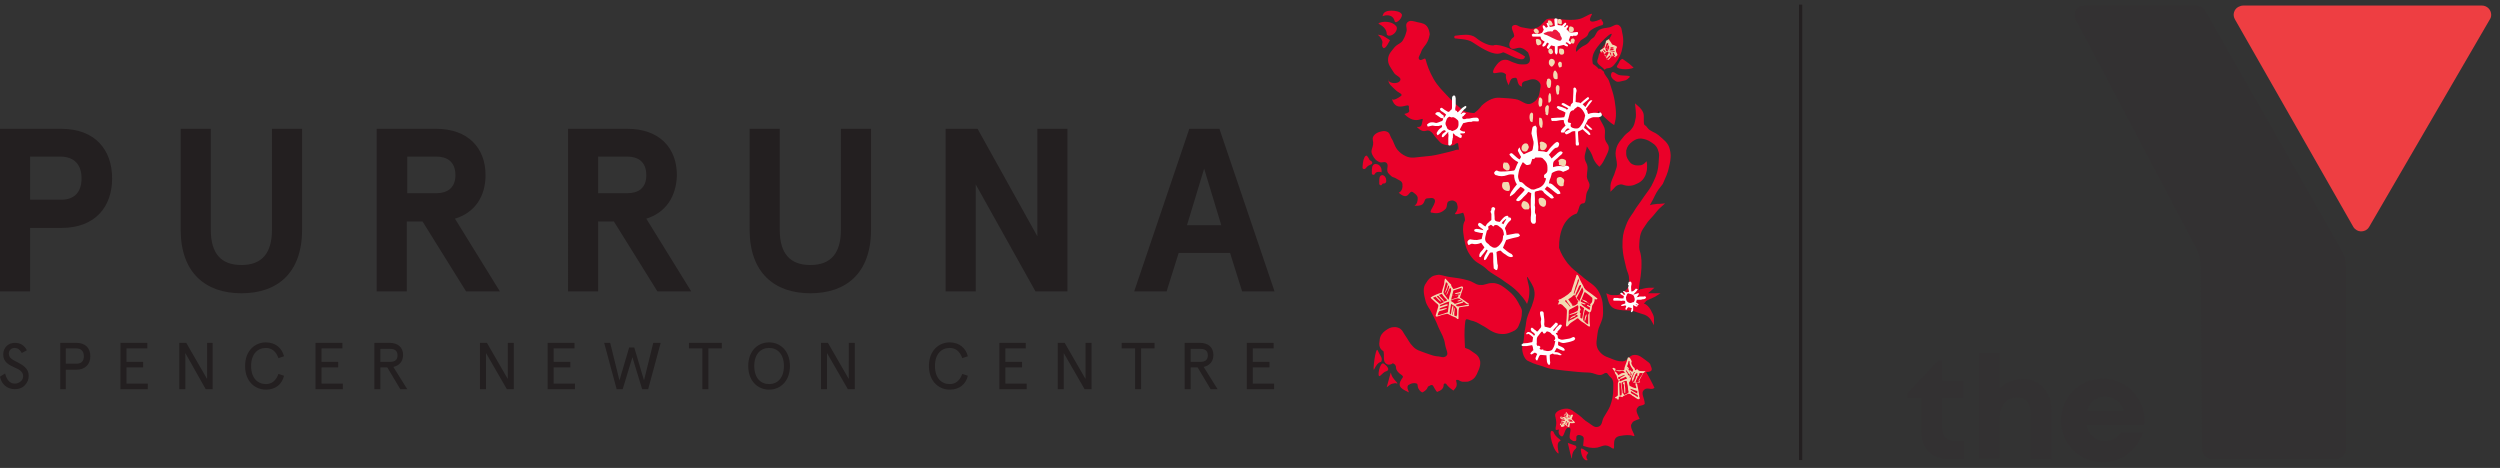 <svg version="1.1" id="Layer_1" xmlns="http://www.w3.org/2000/svg" x="0" y="0" viewBox="0 0 539.6 101" xml:space="preserve"><rect x="0" y="0" width="539.6" height="101" fill="#333333" stroke="none"/><style>.st0{fill:#333132}.st4{fill:#fff}.st6{fill:#f2dab2}</style><path class="st0" d="M474,53.5L448,4.2c-0.5-1-0.1-2.3,0.9-2.8c0.3-0.1,0.6-0.2,0.9-0.2h24.3c0.7,0,1.4,0.4,1.8,1L505.4,54	c0.6,1,0.9,2.1,0.9,3.3V97c0,1.1-0.9,2.1-2.1,2.1h-26.8c-1.1,0-2-0.9-2.1-2L475,57.5C475,56.1,474.7,54.7,474,53.5z"/><path d="M484.2,1.2h51.5c1.1,0,2,0.9,2,2c0,0.4-0.1,0.7-0.3,1l-26,44.7c-0.5,1-1.8,1.3-2.7,0.8	c-0.3-0.2-0.6-0.4-0.8-0.8L482.4,4.2c-0.6-1-0.2-2.2,0.7-2.7C483.5,1.3,483.8,1.2,484.2,1.2z" fill="#ee3e42"/><path class="st0" d="M423.9,95.1v4h-3.2c-3.7,0-6-2.3-6-6v-7.2h-3v-1l6.6-7.1h0.9v4.4h4.6v3.7h-4.6v6.6c-0.1,1.3,0.8,2.4,2.1,2.6	c0.2,0,0.3,0,0.5,0H423.9z M442.8,88.9v10.2h-4.5v-9.5c0-2.5-0.9-3.8-2.9-3.8c-2.3,0-3.8,1.7-3.8,4.4V99h-4.5V76.2h4.5v7.6	c1.4-1.3,3.2-2,5.1-2C440.5,81.9,442.8,84.6,442.8,88.9z M462.9,90.4c0,0.4,0,0.9-0.1,1.3h-12.4c0.2,2,2,3.6,4,3.5	c1.4,0,2.7-0.7,3.5-1.9h4.6c-1.4,4.8-6.4,7.5-11.2,6.1c-4.8-1.4-7.5-6.4-6.1-11.2s6.4-7.5,11.2-6.1	C460.1,83.2,462.7,86.6,462.9,90.4L462.9,90.4z M450.5,88.7h7.9c-0.4-1.8-2.1-3.1-4-3.1C452.6,85.5,450.9,86.8,450.5,88.7z"/><path d="M388.3 1h.7v98.3h-.7V1zM4.7 76.2c-.5-.9-1-1.1-1.6-1.1-.7 0-1.2.6-1.2 1.2 0 1 .9 1.4 1.9 1.9 1.1.6 2.4 1.3 2.4 2.9 0 .8-.3 1.5-.8 2-.5.6-1.3.9-2.2.9-1.7 0-2.9-1.1-3.2-2.7l1.1-.7c.3 1.2.9 2.2 2.1 2.2.5 0 1-.2 1.4-.6C4.8 82 5 81.6 5 81.2c0-1-.9-1.5-1.9-1.9-1.3-.6-2.4-1.2-2.4-2.8 0-1.5 1.1-2.5 2.5-2.5 1.4 0 2.1.7 2.6 1.6L4.7 76.2zM14.2 79.7V84H13V74h3.5c1.9 0 3 1.1 3 2.9 0 1.7-1.1 2.9-3 2.9H14.2zM18.1 76.9c0-1.1-.6-1.7-1.6-1.7h-2.3v3.3h2.3C17.6 78.5 18.1 77.9 18.1 76.9zM31.8 74v1.2h-4.5v2.9h3.6v1.2h-3.6v3.5h4.6V84h-5.9V74H31.8zM45.9 74v10h-1.5L40 76.2V84h-1.3V74h1.5l4.5 7.8V74H45.9zM61.3 81.1c-.4 1.8-1.8 3-3.9 3-2.3 0-4.5-1.7-4.5-5.1 0-3.4 2.2-5.1 4.5-5.1 2.1 0 3.5 1.3 3.9 3l-1.2.4c-.5-1.4-1.4-2.2-2.7-2.2-1.8 0-3.2 1.3-3.2 3.9 0 2.6 1.4 3.9 3.2 3.9 1.3 0 2.2-.8 2.7-2.2L61.3 81.1zM73.9 74v1.2h-4.5v2.9H73v1.2h-3.6v3.5H74V84h-5.9V74H73.9zM83.6 79.3h-1.5V84h-1.3V74h3.3c1.8 0 2.9 1 2.9 2.6 0 1.4-.8 2.3-2.1 2.6l3 4.8h-1.5L83.6 79.3zM82.1 75.2v2.9h2.1c1 0 1.6-.4 1.6-1.4 0-1-.6-1.4-1.6-1.4H82.1zM110.9 74v10h-1.5l-4.5-7.8V84h-1.3V74h1.5l4.5 7.8V74H110.9zM124 74v1.2h-4.5v2.9h3.6v1.2h-3.6v3.5h4.6V84h-5.9V74H124zM142.6 74l-2.7 10h-1.3l-2.1-6.9-2.1 6.9h-1.3l-2.7-10h1.3l2 8.1 2.1-7.1h1.1l2.1 7.1 2-8.1H142.6zM148.8 74h7v1.2h-2.9V84h-1.3v-8.8h-2.9V74zM170.5 79c0 3.3-2.1 5.1-4.5 5.1-2.4 0-4.5-1.8-4.5-5.1 0-3.3 2.1-5.1 4.5-5.1C168.4 73.9 170.5 75.7 170.5 79zM162.8 79c0 2.6 1.4 3.9 3.2 3.9 1.8 0 3.2-1.3 3.2-3.9s-1.4-3.9-3.2-3.9C164.2 75.1 162.8 76.4 162.8 79zM184.5 74v10h-1.5l-4.5-7.8V84h-1.3V74h1.5l4.5 7.8V74H184.5zM208.9 81.1c-.4 1.8-1.8 3-3.9 3-2.3 0-4.5-1.7-4.5-5.1 0-3.4 2.2-5.1 4.5-5.1 2.1 0 3.5 1.3 3.9 3l-1.2.4c-.5-1.4-1.4-2.2-2.7-2.2-1.8 0-3.2 1.3-3.2 3.9 0 2.6 1.4 3.9 3.2 3.9 1.3 0 2.2-.8 2.7-2.2L208.9 81.1zM221.4 74v1.2H217v2.9h3.6v1.2H217v3.5h4.6V84h-5.9V74H221.4zM235.6 74v10h-1.5l-4.5-7.8V84h-1.3V74h1.5l4.5 7.8V74H235.6zM242.2 74h7v1.2h-2.9V84H245v-8.8h-2.9V74zM258.5 79.3H257V84h-1.3V74h3.3c1.8 0 2.9 1 2.9 2.6 0 1.4-.8 2.3-2.1 2.6l3 4.8h-1.5L258.5 79.3zM257 75.2v2.9h2.1c1 0 1.6-.4 1.6-1.4 0-1-.6-1.4-1.6-1.4H257zM274.9 74v1.2h-4.5v2.9h3.6v1.2h-3.6v3.5h4.6V84h-5.9V74H274.9zM6.5 49.2v13.7H0V27.8h13.2c7.4 0 11 4.6 11 10.7 0 6.1-3.6 10.7-11 10.7H6.5zM17.6 38.5c0-3.2-1.8-4.7-4.6-4.7H6.5v9.3H13C15.8 43.2 17.6 41.7 17.6 38.5zM65.2 49.6c0 9.4-5.4 13.7-13.1 13.7S39 58.9 39 49.6V27.8h6.5v21.8c0 5.1 2.2 7.6 6.6 7.6 4.4 0 6.6-2.5 6.6-7.6V27.8h6.5V49.6zM98.2 47.2l9.7 15.7h-7.3l-9.4-15.1h-3.4v15.1h-6.5V27.8h12.8c7 0 10.7 4.2 10.7 10C104.8 42.4 102.5 45.9 98.2 47.2zM98.3 37.8c0-2.9-1.8-4-4.1-4h-6.3v7.9h6.3C96.5 41.7 98.3 40.6 98.3 37.8zM139.5 47.2l9.7 15.7h-7.3l-9.4-15.1h-3.4v15.1h-6.5V27.8h12.8c7 0 10.7 4.2 10.7 10C146 42.4 143.7 45.9 139.5 47.2zM139.5 37.8c0-2.9-1.8-4-4.1-4h-6.3v7.9h6.3C137.8 41.7 139.5 40.6 139.5 37.8zM188 49.6c0 9.4-5.4 13.7-13.1 13.7s-13.1-4.4-13.1-13.7V27.8h6.5v21.8c0 5.1 2.2 7.6 6.6 7.6 4.4 0 6.6-2.5 6.6-7.6V27.8h6.5V49.6zM230.4 27.8v35.1h-6.9l-12.9-23.1v23.1h-6.5V27.8h6.9L223.9 51V27.8H230.4zM265.5 54.6h-11.1l-2.6 8.3h-7l11.9-35.1h6.5l11.9 35.1h-7L265.5 54.6zM256.2 48.6h7.4l-3.7-12.2L256.2 48.6z" fill="#231f20"/><path d="M357.2,42.2c-0.4,0.9-0.8,1.5-1.1,2.1c0.3-0.1,0.6-0.2,0.9-0.2c0.5-0.1,0.8-0.1,1.2-0.1l1.2-0.1l-0.9,0.8 c-0.7,0.6-1,1.1-1.7,1.9c-0.6,0.7-1,1-1.5,1.8c-1.2,1.7-1.4,2.1-1.5,4.9c0,0.8,0.3,1.1,0.4,2c0.1,0.6,0.1,1.1,0.1,1.6 c0,0.6,0,1.2-0.1,2c-0.1,1.2-0.3,1.8-0.4,3c0,0.3-0.1,0.6-0.1,0.8c0.1-0.1,0.3-0.2,0.4-0.3l0.1,0l0.1,0c0,0,1-0.3,1.7-0.3l1.1,0 l-0.8,0.7l-0.6,0.5h2.7l-1.1,0.7c-0.9,0.5-1.8,0.7-2.1,1.1c-0.1,0.2-0.3,0.3-0.4,0.4c0.6,0.2,1.1,0.7,1.5,1.4 c0.3,0.7,0.7,1.1,0.7,1.9c0,0,0,1.4,0,1.4l-0.7-1.2c-0.8-1.2-2-1.2-3-1.6c-1.3-0.6-2.4-0.2-4.2-0.6c-1.7-0.3-1.9-1.6-2.2-2.7 l-0.2-0.8l0.7,0.3c0.3,0.1,0.5,0.1,0.7,0.1c0.2,0,0.4,0,0.8,0c0.6,0,0.9-0.2,1.6-0.7c0.5-0.4,0.7-0.6,1-1.1 c0.1-0.3,0.2-0.5,0.2-0.8c0-0.3-0.1-0.6-0.1-1.1c0-0.8-0.4-1.3-0.6-2.2c-0.4-1.7-0.7-2.7-0.8-4.4c0-0.2,0-0.4,0-0.6 c0-1.5,0.1-2.5,0.7-4c0.4-1.2,0.9-1.9,1.6-2.9c0.8-1.4,1.4-2,2.3-3.4c0.9-1.3,1.5-1.9,2.1-3.3c0.7-1.5,1-2.4,1.1-4.1 c0-0.6,0.1-1.1,0.1-1.5c0-0.5-0.1-0.9-0.3-1.4c-0.4-0.9-0.9-1.2-1.9-1.8c-0.6-0.3-1-0.4-1.7-0.5c0,0-0.1,0-0.1,0 c-0.7,0-1.1,0.2-1.7,0.6c-0.8,0.6-1.2,1.1-1.4,2c0,0.2,0,0.4,0,0.6c0,0.5,0.1,0.9,0.5,1.5c0.4,0.6,0.6,0.8,1.2,1 c0.3,0.1,0.4,0.1,0.8,0.1c0.1,0,0.1,0,0.2,0c0.5,0,0.8-0.1,1.2-0.4l0.5-0.5l0.1,0.7c0,0.2,0,0.5,0,0.7c0,0.5-0.1,0.9-0.3,1.5 c-0.4,1-1,1.6-2,2c-0.6,0.3-1,0.4-1.7,0.4c0,0-0.1,0-0.1,0c-0.7,0-1.1-0.3-1.5-0.3c0,0-0.1,0-0.1,0c-0.7,0.1-1,0.3-1.5,0.9 l-0.7,0.7v-1c0-0.6,0.1-1,0.3-1.5c0.2-0.5,0.3-0.8,0.5-1.2c0.2-0.6,0.3-0.9,0.5-1.5c0.1-0.3,0.1-0.5,0.1-0.7c0-0.8-0.3-1.5-0.3-2.4 c0-0.4,0.1-0.8,0.2-1.2c0.4-1.2,1-1.7,1.7-2.6c0.6-0.7,1.1-0.8,1.5-1.4c0.6-0.7,0.7-1.2,0.9-2.2c0.1-0.3,0.1-0.7,0.1-1 c0-0.7-0.1-1.4-0.1-1.4l-0.1-1l0.8,0.7c0,0,1.1,0.9,1.1,2c0,0,0,0,0,0.1c0,0.3,0,0.6,0,0.9c0,0.8,0.1,0.9,0.1,0.9 c0,0.1,0.4,0.2,0.7,0.7c0.6,0.8,1.4,0.8,2.4,1.6c1,0.9,2.1,1.6,2.4,3c0.1,0.4,0.2,0.9,0.2,1.3c0,0.7-0.1,1.5-0.3,2.3 c-0.3,1.6-0.8,2.5-1.4,3.9C358.1,40.7,357.7,41.2,357.2,42.2z M300.2,80.4l-0.1,0.3l-0.8,2.9l0.4-0.3c0.3-0.2,0.4-0.4,0.9-0.5 c0.4-0.1,0.6-0.1,0.7-0.1c0,0,0.2,0.1,0.2,0.1c0,0,0.1,0,0.1-0.1c-0.1-0.3-1-0.9-1.3-1.9L300.2,80.4z M298.7,78.5 c-0.9-0.6-1.6,3.3-0.8,2.6c0.8-0.7,0.8-0.8,1.4-1C300.1,79.8,299.3,78.9,298.7,78.5z M298.2,77.9c0.2-0.8-0.4-1.2-0.8-2.2 c-0.5-1.3-1.2,5-0.8,4C297.6,77.7,298.1,78.4,298.2,77.9z M327.7,65.3c-0.6-1.1-1.2-1.8-2.2-2.6c-1-0.8-1.7-1.4-3-1.6l0,0 c-0.2,0-0.3,0-0.5,0c-1,0-1.6,0.5-2.4,0.4c-0.1,0-0.2,0-0.3,0c-0.9-0.1-1.3-0.7-2.5-1c-1.4-0.4-2.3-0.5-3.8-0.7 c-0.9-0.1-1.6-0.4-2.4-0.5c-0.3,0-0.7,0.1-1.1,0.2c-0.8,0.3-1.3,0.9-1.7,1.6c-0.4,0.5-0.5,1.1-0.5,1.6c0,0.8,0.2,1.5,0.4,2.3 c0.3,1.1,0.9,1.6,1.3,2.5c0.6,1.2,1,1.9,1.5,3.2c0.7,1.5,1.2,2.2,1.4,3.6c0.1,0.8,0.5,1.5,0.5,2c0,0.3-0.1,0.4-0.3,0.6 c-0.2,0.1-0.4,0.2-0.6,0.2c-0.4,0-0.8-0.2-1.4-0.2c-0.9-0.1-1.4-0.4-2.4-0.7c-1.3-0.5-2-0.6-2.8-1.5c-0.7-0.7-0.9-1.3-1.6-2.3 c-0.4-0.5-0.6-1.4-1.6-1.7c-0.3-0.1-0.5-0.1-0.8-0.1c-0.7,0-1.2,0.3-1.8,0.7c-0.7,0.5-1.2,1.1-1.3,2c0,0.3-0.1,0.6-0.1,0.9 c0,0.6,0.2,1.2,0.9,1.6c0,0,0.1,0.3,0.1,0.7c0,0.2,0,0.4,0,0.6c0,0.3,0,0.6,0.1,0.9c0.1,0.3,0.4,0.6,0.8,0.7c0.1,0,0.1,0,0.2,0 c0.6,0,0.8-0.3,0.8-0.3c0,0,0,0,0,0c0.1,0,0.2,0.1,0.5,0.3c0.1,0.1,0.1,0.2,0.2,0.4c0,0.2,0,0.6,0.3,1c0.5,0.7,0.9,0.7,1.2,1.1 c0,0.1,0,0.1,0,0.1c0.1,0.2-0.6,0.7-0.7,1.6c0,0.6,0.4,1,1.2,1.4l0.8,0.4l-0.3-0.9c0-0.1,0-0.2,0-0.2c0-0.3,0.1-0.5,0.4-0.6 c0.3-0.2,0.7-0.3,1-0.3c0.2,0,0.4,0,0.6,0.1c0.2,0.1,0.1,0.1,0.2,0.5c0,0.3,0.2,0.9,0.8,1.3l0.2,0.1l0.2-0.1 c0.5-0.3,0.8-0.6,0.9-0.9c0.1-0.2,0.1-0.3,0.4-0.4c0.3-0.2,0.4-0.2,0.5-0.2c0,0,0,0,0,0c0.2,0,0.3,0.1,0.4,0.3 c0.2,0.3,0.3,0.6,0.6,1l0.2,0.2l0.2-0.1c0.9-0.3,1.2-0.9,1.2-1.3c0-0.2,0-0.3,0.1-0.4h0c0,0,0,0,0.1,0c0.2,0,0.3,0,0.3,0l0,0 c0.1,0.1,0.4,0.7,1.6,1.5c0,0,0.7-0.7,0.7-1.1c0.1-0.4-0.1-0.8-0.1-1c0-0.1,0-0.2,0-0.2l0,0l0,0c0,0,0.1,0,0.3,0c0,0,0,0,0,0 c0.2-0.1,0.4,0.3,1.1,0.4c0.2,0,0.4,0,0.6,0c0.3,0,0.6,0,1-0.2c1-0.4,1.4-1.2,1.7-2c0.3-0.6,0.5-1.2,0.5-1.8c0-0.2,0-0.5-0.1-0.7 c-0.3-1.2-1.3-1.5-1.9-2c-0.4-0.3-0.7-0.4-1-0.5c-0.3-0.1-0.3-0.1-0.3-0.3c0-0.6-0.1-1.5-0.1-2.5c0-1.5,0.1-3.2,0.3-3.4 c0.1-0.1,0.1-0.1,0.2-0.1c0.3,0,0.8,0.3,1.4,0.4c1,0.3,1.4,0.7,2.4,1.2c0.7,0.4,1.1,0.8,2,1.2c0.7,0.3,1.3,0.4,2,0.4 c0.5,0,1-0.1,1.5-0.3c0.7-0.3,1.5-0.5,1.9-1.5c0.4-1,0.7-1.6,0.7-3.1C328.5,66.5,328,66,327.7,65.3z M299.4,3.3 c0.8,0,1.4,0.4,1.6,1.2c0,0.2,0.2,0.3,0.3,0.3c0,0,0,0,0,0c0.5-0.1,1.2-0.8,1.3-1.5c0-0.1,0-0.2-0.1-0.3l0,0 c-0.3-0.5-1.3-0.7-2.2-0.7c-0.8,0-1.6,0.2-1.8,0.9l-0.1,0.3l0.3-0.1C299,3.3,299.2,3.3,299.4,3.3z M297.8,7.9 c0.2,0.2,0.6,0.9,0.6,1.2c0,0.2-0.1,0.4-0.1,0.7c0,0.1,0,0.2,0.1,0.3h0c0,0.1,0.2,0.3,0.3,0.3h0c0.4-0.1,0.6-0.5,0.8-0.8 c0.2-0.4,0.4-0.7,0.4-0.7l0.1-0.2l-0.1-0.1c-0.6-0.4-1.3-0.9-1.8-1s-0.7-0.1-0.7-0.1S297.6,7.7,297.8,7.9z M299.3,7.2 c0,0.2,0,0.3,0.2,0.4c0.1,0.1,0.2,0.1,0.4,0.1h0c0.7,0,1.6-0.8,1.6-1.6c0-0.2-0.1-0.5-0.3-0.6c0,0-0.6-0.8-2.3-0.8 c-0.4,0-0.8,0.1-1.1,0.2l-0.3,0.2C297.6,5.2,299.2,5.8,299.3,7.2z M328.4,12.8L328.4,12.8C328.4,12.8,328.5,12.8,328.4,12.8 c0.3,0,0.6-0.1,0.7-0.4l0-0.1l0.1-0.1l-0.2-0.1c-0.8-0.6-4.1-2.3-6-2.4c-0.2,0-0.5,0-0.6,0.1c-0.1,0-0.2,0-0.3,0c0,0,0,0,0,0 c0,0,0,0,0,0c-0.8,0-2.3-0.6-3.6-1.7c-0.5-0.4-1.3-0.6-2.1-0.6c-0.7,0-1.5,0.1-2.2,0.2l0,0c0,0-0.1,0-0.1,0l0,0l0,0v0l0,0l0,0 c-0.1,0-0.2,0.1-0.2,0.2l0,0.1l0,0.1c0,0.1,0.1,0.2,0.2,0.2c0,0,0,0,0,0l0,0l0.1,0c0.4,0.1,2.6,0.1,3.6,0.8 c1.4,0.9,3.7,2.5,5.4,2.5c0.4,0,0.8-0.1,1.2-0.3v0c0,0,0,0,0.1,0h0l0,0C325.2,11.5,327.3,12.8,328.4,12.8 M349.1,14.1 c-0.8,0.9,2.5,1.1,3.5,0.5c-0.5-0.4-0.7-0.7-1.3-1.1c-0.4-0.3-0.7-0.5-1.1-0.8C349.5,12.9,349.5,13.6,349.1,14.1z M347.8,15.8 c-0.3,0.8,0.3,1.3,0.9,1.7c0.5,0.3,0.9,0.1,1.4,0c0.7-0.2,0.8,0,1.6-0.8c0.5-0.5-1.4-0.3-2.2-0.5C348.9,16.1,348.1,15.1,347.8,15.8 z M355.3,80.3c0.8,1.3,1.8,3.4,1.8,3.4c-0.6,0.6-1.5-0.2-2.2,0.4c-0.9,0.8,0.1,1.7,0.1,3.1c-0.7,0.5-1,0.2-1.4,0.6 c-0.7,0.7-0.3,1.3,0.3,2.6c-1.2,0.5-1.4,0.4-1.8,1.2c-0.4,0.9,1.3,2.8,0.4,2.5c-0.7-0.3-1.8-0.2-2.9,0c-2.2,0.4-0.5,3.4-1.7,2.6 c-1.4-1-1.9-0.4-3.1-0.1c-1.6,0.3-3.1-0.4-3.1-0.4c0.1-1.4,0.4-1.9-0.4-2.2c-0.3-0.1-0.6-0.2-0.9,0c-0.4,0.3,0.1,1.1-0.4,1.2 c-0.4,0.1-0.6-0.1-0.9-0.3c-0.9-0.5,0.5-2.5-0.5-2.6c-1-0.1-0.9,2.4-1.7,1.8c-0.5-0.3-0.6-0.9-0.4-1.4c-0.2,0.1-0.7,0.1-0.7,0.1 c-0.2-0.8,0.4-0.9-0.1-2.9c-0.3-1,1.1-1.6,2.2-1.7c1.2-0.1,1.8,0.7,2.9,1.4c0.8,0.6,1.1,1.1,2,1.6c0.8,0.5,1.3,1.2,2.2,0.9 c0.9-0.3,0.7-1.3,1.2-2.1c0.5-0.9,0.9-1.4,1.3-2.3c0.5-1.4,0.7-2.3,0.7-3.8c0-1,0.2-1.9-0.7-2.6c-0.5-0.4-0.5-1.2-1.4-0.6 c-1.1,0.7-1.8-0.3-3.4-0.3c-1.2,0-3-0.2-4.9-0.4c-1.6-0.2-3.1-0.3-4.2-0.7c-1-0.4-1.7-0.5-2.7-0.9c-0.5-0.2-1.3-0.6-1.3-0.6 c-0.9-0.7-1.2-2.5-1-3c0.5-2.1,0.3-2.6,0.5-3.4c0.4-1.8,0.2-2.1,0.7-3.4c0.3-0.8,0.5-1.2,0.8-1.9c0.5-1.5,0.9-2.5,0.4-4 c-0.3-0.8-1.3-2.3-1.3-2.3c-0.4-0.2,0.4,1.7,0.4,2.9c0,1.1-0.1,1.8-0.5,2.9c-0.6-1.1-1.1-1.6-1.9-2.5c-1-1-1.7-1.5-2.9-2.3 c-1.4-1.1-3-1.8-3.8-2.6c-1.3-1.3-2.3-1.3-3.3-2.6c-1.1-1.4-1.4-2.4-1.7-4.2c-0.1-0.9-0.3-1.6-0.2-2.3l0,0c0,0,0,0,0,0 c0-0.5,0.1-1,0.4-1.5c0-1-0.4-1.7-0.4-1.7c-0.6,0.2-2.1,0.6-1.7,0.1c0.3-0.3,0.6-0.9,0.5-1.5c-0.1-0.4-0.1-0.8-0.5-1 c-0.4-0.3-0.8-0.3-1.3-0.1c-0.7,0.2-0.3,1.2-0.8,1.7c-0.8,0.8-1.7,1.1-2.9,0.8c-1.2,0.1,1.4-2.3,0.4-3c-0.4-0.3-0.8-0.1-1.3-0.1 c-1.3,0,0,1.8-2.9,1.6c0.6-0.4,0.7-1,0.7-1.7c-0.1-0.6-0.5-0.8-1-1.2c-1-0.7-0.8,2.1-3.1,0.1c0.7-0.3,0.9-1.1,0.8-1.9 c-0.1-0.7-0.8-0.8-1.4-1.2c-0.3-0.2-0.6-0.2-0.9-0.4c-0.3-0.3-0.5-0.4-0.8-0.8c-0.5-0.7,0.3-1.7-0.4-2.2c-0.5-0.3-0.9,0.1-1.4-0.1 c-0.8-0.3-1.2-0.8-1.6-1.6c-0.6-1.1,0.5-1.7,0.1-3.2c-0.2-0.9,0.8-1.6,1.7-1.8c0.5-0.1,0.8-0.2,1.3,0c0.7,0.2,0.7,0.9,1,1.4 c0.6,0.9,0.6,1.6,1.3,2.5c0.6,0.7,1,1,1.8,1.4c1.3,0.6,2.3,0.2,3.8,0.1c1.3-0.1,2.1-0.2,3.4-0.5c0.8-0.2,1.3-0.3,2.1-0.5 c0.6-0.2,0.9-0.2,1.4-0.4c0.3-0.1,0.5-0.1,0.8-0.1c0-0.2-0.1-0.7-0.2-1.4c-0.2,0-0.3,0-0.5,0.1c-0.6,0.6-1.3,0.4-2.1,0.3 c-1.3-0.3-1.2-0.6-2.1-1.5c-0.5-0.5-0.6-1-1.2-1.4c-1-0.8-1.2,0.8-3-1c1.2,0.1,1-0.6,1.2-1.2c0.5-1.6-1.2,1.2-3.9-1.6 c1.6-0.4,0.9-0.7,1-1.4c0.2-1.5-2.7,1.5-3.7-1.9c0.2,0.6,1.5-0.2,2-0.6c0.5-0.4-0.6-0.7-1.1-1.2c-0.8-0.8-1.8-1.4-1.6-2.5 c-0.3,1,2,1.3,2.5,0.4c0.4-0.8-1-1-1.4-1.8c-0.6-1-1.3-1.7-1.2-2.9c0.1-1.1,0.7-1.6,1.4-2.5c0.7-0.8,1.5-0.8,1.9-1.7 c0.4-0.7,0.5-1.1,0.7-1.8c0.1-0.7-0.3-1.3,0.1-1.8c0.6-0.7,1.4-0.3,2.3-0.1c1,0.2,1.7,0.3,2.2,1.2c0.3,0.5,0.4,1.4,0.4,1.4 c-0.1,0.4-0.2,1-0.5,1.6c-0.5,1-1.1,1.3-1.4,2.3c-0.2,0.6-0.8,1.2-0.3,1.6c0.4,0.3,1.2-0.6,1.3-0.1c0.3,1.2,0.8,2.6,1.7,4.2 c1,1.7,1.9,2.5,3.2,3.9c1.2,1.3,2.3,2.2,3.4,3.1c1,0.3,1.7,0.4,2.2,0.4c1-0.7,1.6-1.6,1.6-1.6c1.5-1.4,2.9-1.8,3.9-1.7 c1.6,0.1,2.1,0.1,3.4,0.3c1.4,0.2,2.2,1.5,3.5,0.9c1-0.5,1.5-1.2,1.7-2.3c0.1-0.9,0.5-1.7-0.1-2.3c-0.6-0.7-1.5-0.7-2.3-0.4 c-0.7,0.3-1.6,0.1-1.4,1.4c-1.4-0.4-0.6-2.1-1.6-1.9c-0.8,0.1-0.8,0.3-1.3,1.6c-1.2-2.6,0-2-0.9-2.6c-0.7-0.4-1.6,0-2.1,0 c-0.8,0,0-1.3,0.5-1.9c0.5-0.6,1-1,1.8-1c0.8,0,1.1,0.4,1.8,0.6c0.6,0.2,1,0.4,1.7,0.4c0.7,0,1.3,0.1,1.7-0.5 c0.4-0.7-0.3-2.1-0.3-2.1c-0.5-0.4-0.7-0.7-1.3-0.9c-0.9-0.4-1.9,0.6-2.5-0.1c-0.6-0.7,0.1-1.9,0.6-2.2c0.8-0.4-0.9-2.1,0-2.6 c0.7-0.4,1.2,0.3,1.9,0.4c1.3,0.2,2.2,0.6,3.4,0c1-0.5,1.6-1.7,2.1-1.8c1.6-0.4,4.3,0.6,6.9,0c1-0.2,3.2-1.8,2.6-0.8 c-1.4,2.5,2.1,0.8,2.1,0.8c0.1,0.5,0.7,0.7,0.3,1.3c0,0-2.8,0.7-3.1,1.9c-0.2,0.7-0.9,0.9-1.6,1.4c-0.6,0.7-1.2,1.6-1,2.5 c1-1,1.2-1.1,1.8-1.4c1.2-0.6,0.9-1,1.8-1.6c0.6-0.3,0.6-1.2,1.3-1.7c0.8-0.5,1.4-0.4,2.3-0.6c0.8-0.2,1.4-0.9,2.1-0.4 c0.5,0.4,0.5,0.8,0.6,1.4c0.4,1.6,0.3,2.6-0.1,4.2c-0.3,0.9-0.5,1.3-1,2.1c-0.5,0.6-0.7,1.1-1.4,1.4c-0.4,0.2-0.8,0-1.2,0.4 c0,0,0,0,0,0.1c-0.3-0.3-0.7-0.7-1-0.9c-1-0.8-0.6-1.1-0.4-1.9c0.1-0.8,0.5-1.2,0.9-2c0.6-1.1,1.2-1.4,1.8-2.5 c1.1-1.9-3.4,2-3.9,4.2c-0.2,0.7-0.1,1.2,0,1.8c0.3,0.2,0.8,0.5,1.3,1.1c0.3-0.3,0.7,0.3,1.1,0.6c0,0.6,0.8,1.2,1.1,2 c0.5,1.6,0.9,2.5,1.2,4.2c0.3,2.1,0.5,3.4-0.1,5.3c-1-0.6-1.4-1.1-2.2-1.8c-0.5-0.5-0.7-0.8-1.2-1.3c0,0.5,0,0.7,0.1,1.2 c0.3,1,0.8,1.5,1.2,2.5c0.4,1.3-0.4,2.1,0.6,3.4c0.8,1,0,2.1-0.5,3.2c-0.4,0.8-0.6,1.2-1.2,1.8c-0.4-0.4-0.7-0.7-1-1.2 c-0.4-0.6-0.4-1.1-0.8-1.8c-0.3-0.6-0.6-0.9-0.9-1.4c-0.2,1.4-0.9,2.2-0.1,3.6c0.5,1,0.1,1.7,0.1,2.9c0.1,1.3,1.2,1.4,0.1,3.2 c-0.5,0.9-0.1,2.6-0.9,2.6c-1,0-0.8,1.4-1.4,2.2c0,0-3.8,0.8-3.8,7.3c0,0,0,0.1,0,0.1c0.5,1.4,1,2.2,1.9,3.4c1,1.2,1.8,1.7,3,2.7 c1.5,1.4,2.9,1.8,3.8,3.6c0.8,1.6,0.8,2.7,0.8,4.4c0,1.8-1,2.6-1.2,4.4c-0.1,1.3-0.5,2.2,0.1,3.4c0.7,1.1,1.4,1.5,2.6,1.9 c1,0.4,1.6,0.7,2.7,0.7c1.2-0.1,1.4-1.4,2.6-1.4c1,0,1.5,0.5,2.2,1c0.6,0.5,1.2,0.7,1.3,1.4C356.4,79.3,357.1,80.3,355.3,80.3z M338.4,95.6c0.2,0.9,0.9,4.1,0.9,3.2c0-2.1,1.4-1.8,0.8-2.6L338.4,95.6z M335.3,93.2c-1.3-1.2-0.4,3.4,0.8,4.5 c0.9,0.9-0.6-1.9,0.6-2.5C337.3,95,335.7,94.5,335.3,93.2z M341.4,96.8c-0.1,0-0.2,0.1-0.2,0.2c0,0,0,0,0,0c0.1,1.7,0.8,2.2,1,2.3 c0.2,0.1,0.5,0,0.5,0c0,0-0.3-0.3-0.3-0.7c0-0.2,0.1-0.4,0.3-0.7l0.1-0.1l0-0.1C342.4,97.4,341.8,96.9,341.4,96.8z M296.7,37.6 c0.2-0.4,0.5-0.5,0.8-0.5c0.1,0,0.2,0,0.3,0c0.1,0,0.1,0,0.1,0l0.3,0.1l0-0.3c0,0,0-0.1,0-0.1c0-0.7-0.5-1.4-1.3-1.4c0,0,0,0-0.1,0 v0c-0.7,0.1-0.7,1-0.7,1.6c0,0.2,0,0.3,0,0.4c0,0.1,0,0.3,0.3,0.3C296.6,37.8,296.6,37.7,296.7,37.6z M296.2,35.1 c-0.1-0.3-0.3-0.4-0.5-0.5c-0.2-0.1-0.1-0.3-0.6-0.9l0,0c0-0.1-0.1-0.1-0.2-0.1c-0.4,0.1-0.4,0.5-0.6,0.9c-0.1,0.5-0.2,1-0.2,1.4 c0,0.3-0.1,0.5,0.3,0.6c0.2,0,0.3-0.1,0.4-0.2c0.3-0.4,0.6-0.6,0.9-0.7c0.1-0.1,0.3-0.1,0.4-0.2C296,35.4,296.2,35.4,296.2,35.1z M297.7,39.1c0,0.2,0,0.4,0,0.5c0,0.1,0,0.3,0.3,0.4c0.2,0,0.2-0.1,0.3-0.2c0.1-0.2,0.2-0.2,0.4-0.2c0.1,0,0.4,0,0.5-0.4 c0-0.1,0-0.2,0-0.3c0-0.5-0.3-1-0.8-1.1c0,0-0.1,0-0.1,0C297.7,37.9,297.7,38.6,297.7,39.1z" fill="#ea0029"/><path class="st4" d="M331.2 7.3c-.2-.1-.4 0-.6.2 0 .1.1.2.2.4.6 0 1.1 0 1.7 0 .1.3.1.5.3.7.2.1.4.3.6.4-.1.3-.5.5-.5.9.1.2.2.2.4.1.2-.1.3-.2.4-.4.1-.2.1-.3.3-.4.1.1.2.1.3.2-.1.4-.5.6-.4 1 .1 0 .1.1.2.1.2.1.2.1.3-.1.1-.2.2-.4.4-.6.3.1.5.1.8.2 0 .1 0 .2 0 .3 0 .3 0 .6 0 .9 0 .2.1.3.2.5.1.1.2.1.3-.1 0-.1.1-.2.1-.3 0-.4 0-.9 0-1.3.4-.1.8-.2 1.3-.3.3.1.5.4.9.3.1-.2 0-.3-.1-.4-.1-.1-.3-.2-.4-.3.2-.2.2-.2.4-.1.1.1.3.2.4.3.1.1.2.1.3 0 .1-.1.1-.2.1-.2 0-.1-.1-.1-.1-.2-.1-.1-.3-.3-.4-.4.1-.2.2-.5.3-.8.1-.1.1-.2.3-.1.2 0 .3.1.4-.1 0 0 .2 0 .2 0 .1.1.3 0 .4 0 .2 0 .3-.2.4-.4 0-.1 0-.2 0-.2 0 0 0-.2-.2-.2-.3 0-1.2.2-1.5.1 0 0-.1 0-.2-.1-.2-.2-.4-.4-.6-.6.1-.3.4-.4.4-.7-.1-.1-.2-.1-.3-.2-.1.2-.3.3-.4.5-.1 0-.1-.1-.2-.1.1-.2.3-.3.4-.5.1-.2.1-.3-.1-.4-.1 0-.2 0-.2.1-.1.1-.3.2-.4.4-.1.1-.2.2-.3.1-.3 0-.5-.1-.8-.1 0-.5 0-.9 0-1.3-.1-.1-.2-.1-.3-.1-.1-.1-.3 0-.4.1 0 .1 0 .2 0 .3 0 .4.1.8.1 1.2-.4.1-.7.2-1.1.2 0-.1-.1-.3-.1-.4 0-.1 0-.2-.1-.3-.1-.2-.3-.2-.5-.1.1.3.2.5.3.8-.2.1-.3.1-.4.2-.2-.2-.3-.6-.7-.5-.1.4.1.6.2.9-.1.2-.2.5-.4.7C332 7.5 331.2 7.3 331.2 7.3zM353.4 65.7c0 0 0-.1-.1-.1l0 0C353.3 65.6 353.4 65.7 353.4 65.7L353.4 65.7zM353.3 65.6C353.3 65.6 353.3 65.6 353.3 65.6 353.3 65.6 353.3 65.6 353.3 65.6 353.3 65.6 353.3 65.6 353.3 65.6zM350.7 65.6C350.7 65.6 350.7 65.6 350.7 65.6 350.7 65.6 350.7 65.6 350.7 65.6L350.7 65.6z"/><path class="st4" d="M352 67.3l.2.1c.2-.2.3-.3.3-.5 0-.2 0-.4 0-.6 0-.1 0-.2 0-.3l0-.2.1.1c.1 0 .1.1.2.1.3.2.5.3.7 0 0-.1-.1-.1-.2-.2l-.1.1-.1-.1-.1 0 .1-.1 0-.1-.6-.4c-.2.1-.4.2-.6.2-.4 0-.8-.3-.9-.7 0 0 0-.1 0-.1 0-.2-.1-.4 0-.6l0 0c.1-.3.2-.6.4-.7l0 0 .3.1c.1 0 .3.1.4.1.3.1.5.2.6.5.1.3.2.6.1.9-.1.2-.2.4-.3.5l.6.3.1-.1 0 .1.1 0-.1.1 0 0 0 0c.1 0 .2 0 .3 0l0 0c.1 0 .1 0 .2 0 0-.2-.1-.2-.5-.5l-.1 0 .2-.6.4 0c.3 0 .6 0 .8-.1.4 0 .7-.1.8-.4-.2-.3-.2-.3-.5-.2 0 0 0 0-.1 0-.1 0-.1 0-.2 0-.1 0-.2 0-.2 0-.1 0-.2 0-.3 0-.1 0-.2 0-.3.1-.1 0-.1 0-.2 0l-.3.1.2-.2c0-.1.1-.1.1-.2.1-.1.2-.2.2-.3 0-.1.1-.1 0-.2 0 0-.1 0-.2 0-.2.1-.4.1-.6.2l-.4.1.3-.3c.3-.3.5-.5.7-.9l-.4-.1c-.1 0-.1.1-.2.2-.2.2-.4.4-.7.4l-.1 0 0-.1c0-.4-.1-.8 0-1.2.1-.3.1-.6-.1-.8 0 0 0 0 0 0-.1 0-.2 0-.2 0-.2 0-.3.1-.3.2 0 0 0 .1 0 .1-.1.2-.2.3 0 .5 0 0 .1.1 0 .2-.1.2-.1.4 0 .6 0 .1 0 .2.1.4 0 0 0 .1 0 .1l0 .1-.6.1 0 0c-.4-.3-.5-.3-.7-.3 0 .1.1.2.2.3.1.1.2.2.2.3l.1.2-.2 0c0 0 0 0 0 0-.2 0-.3-.1-.3-.2 0 0 0 0 0 0-.3-.3-.3-.3-.6-.1l.1.2.7.4-.1.5-.1 0c-.1 0-.3 0-.4 0-.3 0-.5 0-.8-.1-.2 0-.4 0-.6 0-.1 0-.2 0-.2 0 0 0 0 .1 0 .1 0 .1-.1.2-.1.2 0 .1 0 .1 0 .2 0 0 .1.1.2.1.1 0 .2 0 .3 0 .1 0 .1 0 .2 0l.1 0c.1 0 .2 0 .4 0 .1 0 .1 0 .2 0 .2 0 .4.1.6 0 .1 0 .1 0 .2 0 .4 0 .4.1.4.5l0 .1-.3.1c-.2.1-.4.1-.5.2 0 0-.1.1-.1.1 0 0 0 .1 0 .1.3.1.6 0 .9-.1l0 0 .1.1.1 0 0 .1-.2.6.2.2c.1-.1.2-.2.2-.3.1-.1.1-.2.3-.3l0 0 .7.2L352 67.3zM351.6 61.4C351.6 61.4 351.6 61.4 351.6 61.4S351.6 61.4 351.6 61.4zM326.8 36.8c-.4.1-3.1.4-3.5.1-.2-.2-.5-.1-.7.2-.2.2-.1.4.1.6.1.1.1.1.2.1.8.3 1.6.3 2.4 0 .5-.2 1-.2 1.5-.1 0 .8.2 1.5.6 2.1-1 1.2-1.6 2.1-1.5 2.6.4-.2.7-.4 1-.7.2-.2.3-.4.5-.6.3-.3.5-.5.8-.8.3.2.7.3.9.7-.6.8-1.4 1.4-1.9 2.2.1.1.2.1.3.2.4.1.7-.2 1-.5.4-.5 1-.9 1.3-1.4 0 0 .1 0 .1-.1.2.1.4.2.6.3 0 .5-.1 1-.1 1.4 0 .5 0 1.1 0 1.6.1.7.1 1.5 0 2.2 0 .2 0 .5 0 .7 0 .2.1.4.2.5.1.2.3.2.5.2.2 0 .3-.1.4-.4 0-.1 0-.2 0-.4 0-.2 0-.4 0-.7.1-.3 0-.5-.1-.7-.1-.1-.1-.3-.1-.5 0-.4.1-.7 0-1.1-.1-.2 0-.4 0-.7 0-.3 0-.6 0-1 0-.5-.1-.9 0-1.4.2-.1.5-.2.7-.2.5-.2.9-.2 1.2.3.1.2.3.3.4.4.3.3.7.5 1 .8.2.2.5.2.8 0-.2-.4-.4-.7-.8-.9-.4-.3-.8-.7-1.2-1 .2-.2.4-.4.5-.6.9.5 1.5 1.2 2.3 1.7.2 0 .4 0 .6-.1 0-.4-.3-.7-.5-.9-.3-.3-.6-.5-.9-.8-.3-.3-.7-.6-1.1-.5.1-.5.2-.9.4-1.3.1-.2.1-.5.2-.7 0-.2.1-.3.3-.4.6-.3 1.3-.6 2-.2.1.1.3.1.4 0 .3-.1.6-.2.9-.4.2-.1.2-.2.2-.4 0-.2-.1-.3-.4-.4-.2 0-.4-.1-.5 0-.1.1-.3.1-.4.1-.7-.1-1.3-.1-1.9.1-.1 0-.2 0-.3.1 0-.1 0-.2 0-.3 0-.5 0-.9.4-1.2.4-.3.7-.6 1.1-1 .3-.2.5-.4.6-.7-.3-.3-.5-.3-.8-.1-.2.1-.4.3-.6.5-.3.3-.7.6-1 .9-.2-.3-.4-.6-.6-.8.4-.5.8-1 1.3-1.4 0 0 .2-.1.2-.1.4 0 .6-.2.7-.6.1-.4 0-.5-.4-.7-.5.2-.9.7-1.3 1.1-.3.3-.5.6-.7.9-.1.1-.3.3-.5.2-.4-.2-.9-.1-1.3-.2-.1 0-.3 0-.3 0 0-.5.1-.9 0-1.3 0-.3-.1-.6-.1-.9-.1-.9-.3-1.8-.2-2.7 0-.2-.1-.4-.3-.6-.1 0-.1 0-.2.1-.4.1-.4.2-.5.6 0 .2-.1.4-.1.6 0 .2-.1.4 0 .6.1.4.2.8.3 1.2.2.5.1 1 0 1.5 0 .3-.1.6-.2.8-.6.3-1.2.5-1.8.8-.4-.4-.8-.9-.9-1.5-.4.4-.5.7-.2 1.1.1.2.2.4.3.6.1.1.2.3.2.4-.1.2-.2.3-.3.5-.2-.1-.4-.2-.6-.4-.3-.3-.6-.5-.9-.8-.1-.1-.2-.2-.4-.1-.1 0-.3.1-.3.3.5.7 1.1 1.2 1.9 1.6-.1.2-.2.4-.3.6C327.1 36.3 327 36.7 326.8 36.8M333.7 38.5c-.2 1.1-.8 1.9-2 2.2-.3.1-.6.3-.9.2-.1 0-.3 0-.4-.1-.5-.3-1.1-.6-1.5-1.1-.2-.2-.4-.4-.7-.4-.2 0-.3-.2-.3-.3-.2-.4-.3-.9-.2-1.3.1-.8.3-1.5.7-2.2.1-.2.2-.4.3-.5.2.2.4.3.6.5.2.2.4.1.6.1.1-.1.3-.1.4-.1.1-.3.3-.7.4-1.2.2 0 .5.1.6-.2 0-.1.2-.1.3-.1.3 0 .6 0 .9 0 .1 0 .3.1.4.1.2.2.3.3.5.5.4.4.6.9.6 1.5 0 .2 0 .4 0 .6 0 .3-.1.6-.4.8-.1.1-.3.2-.3.3-.1.1 0 .3 0 .5C333.3 38.5 333.6 38.4 333.7 38.5zM336.2 71.8L336.2 71.8c0-.1-.1-.2 0-.3.1-.1.3-.3.4-.4.2-.2.3-.4.4-.6.1-.1.2-.2 0-.4-.1-.1-.2 0-.4 0 0 0-.1.1-.1.1-.3.3-.6.5-.8.9-.1.1-.2.3-.3.4-.1-.1-.1-.2-.2-.2.3-.4.6-.7.9-1 .1-.1.2-.3.1-.4 0-.1 0-.1-.1-.2-.1 0-.2 0-.3-.1-.4.4-.8.9-1.2 1.2-.4-.1-.8-.2-1.2-.3 0-.2-.1-.4-.1-.5.1-.7 0-1.4-.1-2.1 0-.3 0-.6-.3-.7 0 0-.1 0-.2 0-.2 0-.3.1-.3.3 0 .2 0 .4.1.7.1.3.2.7.1 1-.1.3 0 .6 0 .8.1.4.1.7-.3 1-.1.1-.2.3-.3.4-.1.1-.2.1-.2.2-.2-.1-.3-.3-.5-.4-.2-.1-.3-.3-.5-.4-.1-.1-.2-.1-.3 0-.1.1-.1.2-.1.3.1.2.1.4.3.5.2.1.3.2.5.4 0 0 .1.1.1.2 0 .1-.1.1-.2.3-.1-.1-.1-.2-.1-.2-.3-.2-.5-.5-.9-.6-.3-.1-.5 0-.7.3.1.1.1.2.2.2.2-.2.2-.2.4-.1.3.2.6.4.9.7 0 .3-.1.5-.1.7 0 .3-.1.4-.4.4-.4.1-.9.2-1.4.2-.3 0-.4.1-.6.3 0 .2.1.3.3.3.3 0 .5 0 .8 0 .4-.1.8-.1 1.2-.2.1.3.2.5.2.8.1.3.1.3-.1.4-.2.2-.4.4-.5.6.1.2.2.2.3.2.3-.2.5-.3.7-.4.2.1.3.2.5.3-.1.2-.2.4-.3.7-.1.2-.1.3 0 .5 0 .1.1.2.3.2 0 0 .1-.1.1-.2.1-.2.2-.5.3-.7.1-.2.2-.3.4-.3.4 0 .8.1 1.2.1 0 .1 0 .2 0 .3 0 .4.1.8.1 1.1.1.3.2.6.5.7.1-.1.2-.3.2-.5-.1-.6-.1-1.1-.1-1.7.2-.1.4-.2.7-.3.1.2.3.2.6.2.2 0 .4 0 .6.1.2.1.5.1.7 0-.4-.4-.8-.6-1.3-.6-.1 0-.2 0-.3 0 .2-.3.3-.6.5-.9.4.2.7.4 1.1.5.1.1.2.1.4.1.2 0 .3-.1.2-.3-.1-.2-.2-.3-.4-.4-.3-.2-.7-.3-1-.5 0-.1 0-.3 0-.4 0-.2 0-.3.1-.4.1 0 .1 0 .2.1.4.2.8.3 1.2.2.5-.1 1.1-.2 1.6-.4.3-.1.5-.2.6-.5-.2-.5-.4-.4-.8-.2-.2.1-.4.2-.6.2-.4.1-.8.1-1.2.2-.4.1-.7-.1-1-.2 0 0-.1-.1-.1-.1 0-.1-.1-.2-.1-.3.1-.2 0-.3-.2-.5-.1-.1-.2-.2-.2-.3C336.1 71.8 336.2 71.8 336.2 71.8zM333 71.6c0 .2 0 .2.2.4.2 0 .4-.1.5-.3.1-.2.3-.2.5-.1.3.1.5.2.7.5.1.1.2.2.3.2.3.1.4.4.5.7 0 .1-.1.2-.1.3-.1.1-.1.2-.2.3.1 0 .2 0 .3 0-.1.6-.2 1.1-.5 1.6-.1.1-.1.2-.2.3-.1.1-.3.2-.4.2-.3.1-.7.1-1 0-.2 0-.3-.1-.5-.1 0-.1 0-.1 0-.2-.5.1-.5.1-.8-.1 0-.2.3-.3.1-.5-.1-.1-.3-.3-.5-.1-.2-.2-.3-.4-.2-.7 0-.2 0-.5 0-.7 0-.3.1-.6.3-.8.2-.3.5-.6.7-.9C332.9 71.6 333 71.6 333 71.6zM325.6 46.9L325.6 46.9c0-.1-.1-.2-.1-.3-.5-.1-.8.2-1.1.5-.3.3-.5.6-.7.8-.2 0-.4-.1-.6-.1-.4-.1-.5-.3-.5-.6 0-.1 0-.2 0-.3 0-.6-.2-1.2.1-1.7.1-.2-.1-.4-.3-.5-.3 0-.5.1-.5.4 0 .1 0 .3-.1.4-.1.1-.1.3 0 .4 0 .1.1.2.1.3 0 .4 0 .9 0 1.3-.3.2-.5.4-.7.6-.3.2-.4.5-.6.8-.3-.2-.6-.4-.8-.6-.2-.1-.3-.2-.5-.2 0 0-.1 0-.1 0-.1.1-.1.2-.2.4.2.6.9.7 1.2 1.2-.2 0-.3-.1-.4-.1-.3-.1-.7-.2-1.1-.2-.2 0-.3.1-.4.1-.1.1-.1.2-.1.3 0 .1.1.1.2.2.1 0 .3.1.4.1.4.1.8.2 1.3.2-.1.4-.2.8-.3 1.3-.3.1-.6.1-1 .2-.4 0-.8 0-1.2-.1-.3-.1-.5 0-.7.2-.2.2-.2.4-.1.7 0 .1.1.2.2.3.2-.1.3-.1.4-.2.1 0 .2-.1.3-.1.7.2 1.4.1 2-.2.2.3.5.7.7 1-.2.3-.5.7-.8 1-.2.2-.2.4-.3.6 0 .1 0 .3 0 .4 0 .1.2.1.3.1.1-.1.1-.2.2-.3.3-.4.7-.8 1-1.3 0 0 .1 0 .1 0 .1 0 .1.1.2.2-.2.4-.4.7-.6 1.1-.1.2-.2.5-.2.7 0 .1 0 .2.1.2.1.1.2 0 .3-.1.1-.1.2-.2.2-.3.2-.3.4-.7.6-1 .1-.2.2-.2.4-.2.1 0 .1 0 .3 0 .1.3.1.5.1.8 0 .8 0 1.6.1 2.5 0 .1 0 .2.1.2.2.2.3.3.6.3.2-.3.2-.7.2-1 0-.1-.1-.3-.1-.4-.1-.8-.1-1.6-.2-2.5.3-.2.6-.3.9-.3.3.3.6.6 1 .8.3.2.5.4.8.5.3.1.6.2.9-.1-.1-.1-.1-.2-.2-.3-.1-.1-.1-.2-.2-.2-.7-.3-1.3-.9-1.8-1.3.2-.6.5-1.1.7-1.7.4-.1.9-.3 1.4-.4.3-.1.6-.1.9-.2.2 0 .4-.1.5-.2.2-.1.2-.2.1-.3-.1-.2-.2-.3-.4-.3-.2 0-.3 0-.5 0-.5.1-1 .2-1.6.3-.1 0-.2 0-.3.1 0-.2-.1-.4-.1-.6 0-.2-.1-.5-.2-.7-.1-.2-.1-.3 0-.4.3-.6.6-1.1 1.1-1.5.2-.1.2-.4.1-.5-.1-.2-.3-.2-.5-.1C325.7 46.8 325.6 46.8 325.6 46.9zM321.2 48.9c.2-.1.4-.3.6-.4.2.1.3.2.5.4.1-.1.2-.2.3-.3.4-.1.7 0 1 .3.3.2.6.4.8.8.1.3.2.6.2.9 0 .1 0 .2-.1.2-.1.1-.1.3-.1.5 0 .2-.1.4-.1.6-.3.6-.7 1.2-1.3 1.5-.3.1-.5.1-.8 0-.4-.2-.7-.4-.9-.7-.1-.1-.3-.2-.4-.3-.4-.4-.4-.8-.3-1.3.1-.4.2-.8.3-1.2 0-.1.2-.3.3-.3C321.3 49.4 321.3 49.4 321.2 48.9zM324.5 48.4c-.1-.1-.3-.2-.4-.2.2-.4.7-.8 1-1 0 .3-.2.4-.3.6C324.7 48 324.6 48.2 324.5 48.4zM325.5 47C325.5 47 325.5 47 325.5 47 325.5 47 325.5 47 325.5 47 325.5 47 325.5 47 325.5 47L325.5 47zM325.5 47c0 0 .1-.1.1-.1l0 0C325.6 46.9 325.5 46.9 325.5 47L325.5 47zM340.1 22c0-.1-.1-.2 0-.3 0-.7 0-1.4.2-2.1 0-.2-.1-.4-.2-.6-.1-.1-.2-.1-.3-.1-.1 0-.1.1-.2.2 0 .1 0 .2 0 .3 0 .1 0 .3 0 .4 0 .7-.1 1.4-.1 2.1 0 .2 0 .3-.2.4-.2.2-.3.3-.3.6 0 .1-.1.1-.1.1-.5-.2-.9-.5-1.3-.7-.3-.1-.4-.1-.6.2.4.4 1 .5 1.5.9-.1.1-.2.2-.3.3-.1-.1-.2-.3-.4-.3-.4-.2-.9-.4-1.4-.5-.2 0-.3 0-.4.3.3.3.5.5.9.6.3.1.7.3 1 .5-.1.3-.1.7-.3 1-.5.1-1 .1-1.4.1-.5 0-1 .1-1.4.1 0 0 0 .1 0 .1 0 .4.1.6.5.5.2 0 .4 0 .6 0 .5-.1 1-.2 1.6-.2 0 .2.1.4.1.6.1.2.2.4.3.6-.2.2-.4.4-.6.6-.2.2-.3.4-.4.6 0 .2 0 .3.2.3.2 0 .3 0 .5 0 .1-.2.3-.4.4-.6.1-.1.2-.2.4-.3.1 0 .2.1.3.1 0 0 .1.1.1.1-.4.2-.8.4-1.1.7.2.4.4.5.7.3.2-.1.5-.2.7-.4.3-.2.6-.2.9-.2 0 .7.1 1.4.1 2.1 0 .2 0 .5 0 .7 0 .1.1.2.1.3.1 0 .3 0 .4 0 .2 0 .2-.2.2-.3 0-.2 0-.3-.1-.5 0-.6-.1-1.2-.1-1.8 0-.2 0-.3 0-.4.4-.2.7-.3 1-.5.4.4.8.8 1.2 1.1.2.2.2.2.5 0-.1-.2-.2-.4-.4-.6-.3-.3-.7-.6-1-.8.1-.2.1-.4.2-.5.2-.4.4-.8.6-1.2 0-.1.1-.1.2-.2.1-.1.2-.1.4-.2.2-.1.4-.2.6-.2.4 0 .8 0 1.1 0 .2 0 .4-.1.6-.2.2-.2.2-.4 0-.7-.2-.2-.2-.2-.5 0 0 0-.1 0-.1 0-.7-.1-1.5-.1-2.2.2-.1-.2-.2-.4-.2-.6 0-.3-.3-.3-.3-.5.5-.6.9-1.2 1.4-1.8-.2-.1-.4-.1-.6.1-.2.2-.3.3-.4.5-.2.3-.3.5-.5.8-.2-.2-.4-.4-.6-.6.4-.4 1-.8 1.4-1.2-.1-.2-.1-.3-.2-.4-.6.4-1.1.9-1.7 1.4C340.9 22 340.5 22.2 340.1 22zM342.5 26.8c-.2.1-.2.2-.1.4.2.3.4.5.7.7.2.1.4.2.6 0C343.3 27.5 342.9 27.2 342.5 26.8zM339.1 26.6c-.1 0-.2-.1-.3-.1-.3 0-.4-.1-.4-.4 0-.1 0-.3.1-.4.1-.4.2-.8.3-1.2.1-.4.4-.7.8-.7.1 0 .1 0 .1-.1.2-.3.5-.4.8-.7.5.1.8.4 1.1.8.2.3.4.6.5 1 0 .1.1.2 0 .3-.1.3-.1.7-.3 1-.2.5-.5.9-.8 1.3-.1.1-.2.2-.4.3-.6.1-1.1 0-1.5-.3-.1-.1-.1-.2-.1-.3C339 26.9 339 26.8 339.1 26.6zM312.6 28.9c.1.3 0 .6 0 .9 0 .2 0 .4 0 .5 0 .1 0 .3 0 .4 0 .2 0 .3 0 .5 0 .1.1.2.2.2.1 0 .2 0 .2 0 0 0 .1 0 .1-.1.1-.1.3-.2.3-.4 0-.2 0-.5.1-.7 0-.2 0-.3.1-.5 0-.2 0-.4 0-.6l0-.3c0 0 0 0 0 0 0 0 0 0 .1 0l.1.1c.1.1.2.1.2.2 0 0 .1.1.1.1.1.1.1.1.2.1.1 0 .1.1.2.1.2.1.3.2.5.3.2.1.3.1.4 0 .1 0 .1-.2.1-.3 0-.1 0-.1 0-.2 0 0 0 0 0 0l-.3-.2c0 0 0 0 0 0l0 0c0 0 0 0 0 0l0 0c0 0 0 0 0 0l0 0 0 0c0 0 0 0 0 0l0 0c0 0 0 0 0 0v0c0 0 0 0 0 0l0 0c0 0 0 0 0 0h0v0h0v0c0 0 0 0 0 0 0 0 0 0 0 0l0 0c0 0 0 0 0 0l0 0c0 0 0 0 0 0l0 0c0 0 0 0 0 0l0 0 0 0c0 0 0 0 0 0s0 0 0 0c0 0 0 0 0 0 0 0 0 0 0 0l0 0 0 0 0 0c0 0 0 0 0 0l0 0c0 0 0 0 0 0 0 0 0-.1 0-.1 0 0 0-.1 0-.1 0 0 .1 0 .1 0l0 0c0 0 0 0 0 0 .1 0 .2 0 .3 0 .2 0 .4 0 .6-.1l0-.3c0 0-.1 0-.1 0-.3 0-.7-.1-1-.4 0 0 0 0 0-.1l.7-1.3c0 0 0 0 0 0 .1 0 .3-.1.4-.1.4-.1.7-.2 1.2-.2.1 0 .1 0 .2 0 .3-.2.7-.1 1-.1.1 0 .3 0 .5 0 0 0 .1-.1.1-.2 0-.1 0-.3-.1-.4-.1-.1-.2-.2-.3-.2-.1 0-.2 0-.3 0-.3 0-.6 0-1 .1-.2.1-.5.1-.7.1-.2 0-.4 0-.5.1 0 0 0 0-.1 0-.1 0-.3.1-.5-.1-.1-.1-.1-.2-.1-.3 0-.1.1-.2.2-.2.1-.1.2-.1.2-.2.1-.1.1-.1.2-.2.1-.1.2-.2.2-.3-.3-.1-.5-.2-.8 0 0 0 0 0 0 0l-.2.2c0 0 0 0 0 0l0 0v0h0c0 0 0 0 0 0l0 0c0 0 0 0 0 0 0 0 0 0 0 0v0c0 0 0 0 0 0l0 0v0c0 0 0 0 0 0 0 0 0 0 0 0 0 0 0 0 0 0 0 0 0 0 0 0l0 0c0 0 0 0 0 0 0 0 0 0 0 0 0 0 0 0 0 0l0 0c0 0 0 0 0 0 0 0 0 0 0 0 0 0 0 0 0 0l0 0c0 0 0 0 0 0l0 0c0 0 0 0 0 0h0c0 0 0 0 0 0 0 0 0 0 0 0s0 0 0 0c0 0 0 0 0 0 0 0 0 0 0 0 0 0 0 0 0 0l0 0c0 0 0 0 0 0l0 0c0 0 0 0 0 0l0 0c0 0 0 0 0 0l0 0c0 0 0 0 0 0 0 0 0 0 0 0l0 0c0 0 0 0 0 0l0 0c0 0-.1 0-.1 0 0 0 0-.1 0-.1l0 0 .1-.1c0 0 0 0 0 0l.1-.1c0 0 0 0 0 0 0 0 0 0 0 0 0-.1.1-.1.1-.2.2-.2.4-.5.7-.7l.1-.1c.1-.1.1-.2.1-.3-.1-.1-.2-.2-.3-.1-.2.1-.4.3-.6.4-.2.2-.4.4-.6.6-.1.1-.2.2-.3.3 0 0-.1 0-.1 0 0 0-.1 0-.1 0 0 0 0 0 0 0l0-.2-.4-.2c0 0 0 0 0-.1 0-.1 0-.2 0-.3 0-.2.1-.4.1-.6 0-.5 0-1 0-1.6 0-.1-.1-.3-.1-.4 0-.1-.1-.1-.2-.2-.1 0-.2 0-.3.1-.2.2-.2.4-.2.6 0 .7 0 1.3 0 1.9 0 .3-.1.5-.3.6-.1 0-.1.1-.1.1 0 0-.1.1-.1.1-.2.2-.3.2-.6 0-.2-.1-.3-.2-.5-.3-.1-.1-.3-.2-.4-.3-.2-.2-.4-.2-.6.1 0 .2.1.3.3.5.1 0 .1.1.2.1.3.2.6.4.8.6 0 0 0 0 0 .1l-.4.6c0 0 0 0-.1 0 0 0 0 0 0-.1 0-.1.1-.4-.2-.5-.2-.1-.3-.2-.4-.3-.1-.1-.1-.1-.2-.2-.1-.1-.3-.1-.5-.1-.2 0-.3.1-.4.2-.1.1-.1.1-.1.2 0 .1 0 .1.1.1.3.2.7.5 1 .7.1.1.2.1.4.1.1 0 .1 0 .2.1 0 0 0 0 0 0 0 0 0 0 0 .1l-.2.4c0 0 0 0 0 0-.1 0-.2.1-.3.1-.2.1-.3.1-.5.2-.3.1-.5.2-.7.1-.3-.1-.5-.1-.8-.1-.4 0-.7.2-1 .5.1.3.1.4.2.4.1 0 .2 0 .5-.1.2 0 .3-.1.5-.1.2 0 .4.1.6.1l.1 0c.2 0 .4 0 .6 0l.7-.2c0 0 0 0 0 0 0 0 0 0 0 0l0 0c.1.4.1.4-.2.6-.3.2-.6.5-.8.9-.2.2-.1.5.1.7.2-.1.4-.3.6-.5.2-.2.4-.5.8-.6 0 0 0 0 .1 0l.3.2c0 0 0 0 0 0 0 0 0 0 0 0l-.2.2c-.1.1-.3.2-.4.3-.2.1-.2.3-.3.5 0 0 0 .1 0 .1 0 .1 0 .2.1.2 0 0 .2 0 .2 0 .1-.1.2-.2.3-.3 0 0 .1-.1.1-.1.1-.1.2-.2.3-.3.1-.1.2-.3.4-.4 0 0 0 0 0 0L312.6 28.9c-.1-.1-.1-.1 0-.1C312.6 28.8 312.6 28.8 312.6 28.9L312.6 28.9C312.6 28.9 312.6 28.9 312.6 28.9zM313.1 28.1c-.1 0-.3 0-.4-.1l0 0c-.2-.1-.3-.2-.4-.4 0-.2-.1-.3-.2-.5 0-.1-.1-.2-.1-.3 0-.1 0-.2 0-.3 0-.1.1-.2.1-.3 0-.1.1-.2.1-.3.1-.3.2-.5.6-.7 0 0 0 0 .1 0l0 0c.2.1.4.2.6.1.1 0 .1 0 .2 0 .3.1.6.3.9.6.2.2.2.4.2.6 0 0 0 .1 0 .1 0 0 0 0 0 .1l0 .1 0 .1c0 0 0 0 0 .1-.1.9-.8 1.1-1.4 1.3C313.2 28.1 313.1 28.1 313.1 28.1z"/><path d="M333.9,7.6c0,0,0.6,0.3,1.2,0.6c0.7,0.3,1.2,0.6,1.6,0.6c0.1,0,0.1,0,0.2-0.1c0.1-0.1,0.2-0.2,0.2-0.4 c0-0.2-0.1-0.2-0.1-0.3c-0.2-0.3-0.2-0.3-0.2-0.4c0-0.1-0.1-0.4-0.3-0.6c-0.1,0-0.2-0.2-0.3-0.3c-0.2-0.1-0.2-0.3-0.6-0.3 c-0.2,0-0.4,0.1-0.4,0.3c-0.1,0.1-0.3,0.1-0.3,0.1c-0.2-0.1-0.3,0-0.6,0c-0.1,0-0.3,0-0.4,0.1c0,0-0.6,0.2-0.7,0.3 C333,7.4,333.9,7.6,333.9,7.6z" fill="#ec1940"/><path class="st6" d="M332 7.2c.2-.3.2-.5 0-.7-.2-.2-.3-.4-.7-.3-.1.1-.2.2-.3.4.1.2.2.4.4.6C331.9 7.4 332 7.2 332 7.2zM339.7 6.4c0-.5-.2-.6-.7-.7-.1 0-.2 0-.3.2-.1.4-.2.7.1 1.1C339.8 7 339.7 6.4 339.7 6.4zM335.6 13.4c0-.4-.3-.7-.7-.7-.1 0-.2 0-.3.1-.3.2-.3.5-.3.8 0 .3.2.5.4.7.1.1.3.1.4 0C335.4 14 335.6 13.7 335.6 13.4zM333.8 17.8C333.8 17.8 333.8 17.8 333.8 17.8c0 .1 0 .2 0 .3.1.2.1.5.2.7.1.1.2.2.4.2.2 0 .2-.2.3-.3.1-.4.1-.7.1-1.1 0-.2-.1-.3-.2-.5-.1-.1-.3-.2-.5-.1-.2.1-.2.2-.2.4C333.8 17.6 333.8 17.7 333.8 17.8zM332.2 26.2C332.2 26.2 332.2 26.2 332.2 26.2c0 .1 0 .3 0 .4 0 .3.1.6.3.9.2.2.3.1.4-.1 0-.1 0-.1 0-.2.1-.4.1-.8 0-1.2-.1-.4-.1-.5-.5-.6-.2 0-.2 0-.2.2C332.2 25.8 332.2 26 332.2 26.2zM336.2 16.5c0-.4 0-.6-.2-.9-.1-.1-.1-.2-.2-.3-.1-.1-.3-.1-.4.1-.2.4-.2.9-.1 1.3.1.3.3.4.6.4.2 0 .3-.1.3-.2C336.2 16.7 336.2 16.6 336.2 16.5zM334 24.9c0-.1.1-.1.1-.1.2-.5.1-1 .2-1.5 0-.1 0-.2 0-.3 0-.1-.1-.2-.2-.3-.1 0-.2 0-.3.1-.2.2-.3.4-.3.7 0 .3 0 .6.1.8C333.5 24.7 333.7 24.8 334 24.9zM336.6 19.3C336.6 19.3 336.6 19.3 336.6 19.3c0-.1 0-.2 0-.4 0-.3-.1-.4-.3-.5-.2-.1-.3 0-.4.2 0 .1-.1.2-.1.3 0 .3 0 .6.1 1 0 .1.1.3.1.4.1.1.2.2.3.1.1 0 .2-.1.2-.2C336.5 19.9 336.5 19.6 336.6 19.3zM336.5 11c0 .1 0 .2 0 .2 0 .3.2.6.5.6.4 0 .5-.1.6-.4 0-.1 0-.2 0-.3 0-.4-.2-.6-.6-.6C336.6 10.4 336.5 10.5 336.5 11 336.5 11 336.5 11 336.5 11zM330.5 24.3c-.2.2-.2.2-.3.4-.1.4-.1.8 0 1.1 0 .2.1.4.3.5.2.1.3.1.3-.1.1-.5.1-1 .1-1.4 0 0 0-.1 0-.1C330.9 24.5 330.8 24.3 330.5 24.3zM332.9 22C332.9 22 332.9 22 332.9 22c0-.1 0-.2 0-.3 0-.3-.1-.4-.3-.6-.2-.1-.3-.1-.4.1-.1.5-.2 1-.1 1.4 0 .1.1.2.1.3.1.1.1.2.3.1.1 0 .2-.1.3-.2C332.8 22.5 332.9 22.3 332.9 22zM332.7 9.2c0-.2-.1-.4-.3-.6-.2-.1-.4-.2-.6-.2-.2 0-.3.1-.3.3 0 .3.1.5.1.7 0 .1.1.2.2.3.1.1.2.1.2.1.2-.1.4-.1.5-.2C332.7 9.5 332.7 9.4 332.7 9.2zM325.9 40.5C325.9 40.5 325.9 40.5 325.9 40.5c0-.2 0-.4-.1-.6-.1-.6-.2-.7-.9-.6-.1 0-.2 0-.3 0-.1 0-.3.1-.3.2-.3.9.1 1.5.9 1.7.5.1.7 0 .7-.5C325.9 40.6 325.9 40.5 325.9 40.5zM336 39c0 .6.3 1 .8 1.2.1 0 .2 0 .3 0 .3 0 .4-.1.4-.3 0-.2 0-.4.1-.7.1-.4-.1-.6-.4-.8-.3-.3-.6-.2-.9-.1-.3.1-.3.4-.3.6C336 38.9 336 38.9 336 39zM334.4 20.1c-.1.3-.2.5-.2.8 0 .3 0 .6 0 .9 0 .1 0 .1 0 .2 0 .2.2.2.3.1.2-.2.3-.3.3-.6 0-.4 0-.8-.1-1.2C334.7 20.2 334.6 20.2 334.4 20.1zM332.1 43.3c0 .6.2 1 .6 1.2.5.3.9.1 1-.5 0-.1 0-.2 0-.3.1-.6-.6-1.1-1.2-1-.2 0-.3.1-.4.3C332.1 43.2 332.1 43.3 332.1 43.3zM329.9 45.2c.4-.4.2-.7.1-1.1-.2-.4-.5-.6-1-.7-.1 0-.2 0-.3.1-.2.2-.4.7-.3 1 .2.4.5.8 1 .7C329.6 45.2 329.7 45.2 329.9 45.2zM332.4 31.5c0 .1 0 .2 0 .3 0 .5.3.7.7.6.2 0 .4-.1.5-.3.4-.4.4-1-.2-1.3-.2-.1-.3-.2-.5-.2-.2-.1-.5 0-.6.3C332.5 31.1 332.4 31.3 332.4 31.5zM336.5 35.6c.3.1.5.1.8.3.1.1.4.1.5-.1.2-.3.3-.7.2-1.1-.1-.3-.8-.5-1.1-.4-.2.1-.4.2-.5.3-.1.2.1.4.1.6C336.4 35.4 336.5 35.5 336.5 35.6zM330 31.7c-.1-.1-.1-.3-.2-.5-.2-.3-.5-.3-.8-.2-.4.2-.6.6-.6 1 0 .4.3.7.6.7.3.1.7-.1.8-.5C329.9 32.1 329.9 32 330 31.7zM335.1 5.4c.1-.2 0-.3-.1-.5-.1-.3-.3-.5-.6-.5-.2 0-.3 0-.3.3 0 .1 0 .2 0 .2 0 .2.1.4.4.6C334.6 5.5 334.9 5.6 335.1 5.4zM334.2 10.9c0 .2 0 .4.1.5.1.1.2.3.4.3.2 0 .3-.1.4-.2.2-.2.1-.5-.1-.8-.1-.2-.3-.2-.5-.2-.1 0-.2.1-.2.2C334.2 10.7 334.2 10.8 334.2 10.9zM337.1 4.8c0-.1 0-.1 0-.2 0-.3-.2-.4-.4-.5-.3 0-.4 0-.5.4 0 0 0 .1 0 .1-.1.2 0 .4.2.5.2.1.4.2.6.1C337.1 5.2 337.1 5 337.1 4.8zM337.1 14C337.1 14 337.1 14 337.1 14c0-.1 0-.2 0-.3 0-.3-.4-.5-.6-.3-.1.1-.2.2-.2.4 0 .1 0 .3.1.4.1.4.1.4.5.3.2-.1.2-.1.2-.3C337.1 14.1 337.1 14 337.1 14zM339.5 8.3c-.2 0-.3.1-.4.2 0 .1-.1.2-.1.4 0 .3 0 .5.5.5.2 0 .3-.1.3-.3 0-.1.1-.3.1-.4C339.8 8.4 339.7 8.3 339.5 8.3zM344.8 64.5C344.7 64.5 344.7 64.5 344.8 64.5c-.1-.1-.1-.2-.2-.2l-.1-.1c-.6-.5-1.2-.9-1.9-1.4-.3-.2-.5-.4-.7-.7-.1-.3-.3-.7-.5-1-.3-.5-.5-1-.7-1.5-.1-.2-.2-.3-.4-.3 0 0 0 0 0 0h0l-1.2 3.7c0 0 0 0-.1 0 0 0-.1.1-.1.1-.1.1-.2.2-.3.3-.2.2-.4.3-.7.5-.2.2-.5.3-.8.5-.1.1-.2.1-.4.2 0 0 0 0-.1 0-.1 0-.1.1-.2.1 0 0-.1.2 0 .2.2.1.1.3 0 .4 0 0 0 0 0 .1 0 .1-.1.1-.1.2 0 0-.1.1-.1.1l0 0 0 0c.1 0 .1 0 .1 0 .1 0 .2 0 .2 0 .3-.2.5 0 .7.1.3.3.6.6.9.9 0 .1.1.2.1.3 0 .1 0 .2 0 .4 0 .9-.1 1.8-.2 2.7 0 .2 0 .3.2.4l0 0 0 0c.2-.1.4-.3.5-.5.2-.2.4-.4.6-.5.3-.2.6-.4.9-.6.1-.1.2-.2.4-.2 0 0 .1.1.1.1.1.1.2.2.3.3.3.3.7.5 1 .7.3.2.5.4.8.6.2.1.3.1.4 0l0 0 0 0c-.1-.5-.1-1-.1-1.5 0-.5 0-1 0-1.4l0 0 0 0c-.2.1-.2.3-.3.5l0 .1c0 .5 0 1.1 0 1.6 0 .1 0 .1 0 .2 0 0 0 .1 0 .1-.1 0-.1-.1-.2-.1-.2-.1-.3-.1-.4-.3-.1-.1-.2-.2-.3-.3-.1-.1-.1-.1-.2-.2 0-.8.2-1.6.4-2.3l1 .7 0 0c0 0 .1-.1.1-.1.1-.1.1-.1.2-.2.1-.3.2-.6.2-.9 0-.2.1-.5.3-.7.2-.3.3-.7.3-1 0 0 0-.1 0-.1 0 0 0 0 0 0 0 0 .1 0 .1.1C344.5 64.6 344.6 64.7 344.8 64.5L344.8 64.5 344.8 64.5zM340.6 65.4c-.3.3-.6.6-1 .6l0 0-.1 0c-.1-.2-.2-.4-.4-.6-.1-.1-.2-.2-.2-.4l0 0 0 0c0 0 0 0 0 0 0 0 0 0 0 0 0 .3.4.8.7 1 0 0 0 0 0 0-.1.1-.1.1-.1.1 0 0-.1-.1-.1-.1-.1-.2-.2-.3-.3-.5-.1-.2-.3-.4-.4-.6-.1-.1-.2-.2-.2-.3 0 0 0 0 0 0l0 0c0 0 0 0 0 0 0 0 0 0 0 0 .5-.3.9-.6 1.3-1 .1.2.2.4.3.5.1.1.1.2.2.4.1.2.3.4.4.6C340.4 65.2 340.5 65.3 340.6 65.4zM338.3 65.2C338.3 65.2 338.3 65.2 338.3 65.2c.1.2.2.3.3.4.1.2.3.4.4.7-.1-.1-.2-.2-.3-.3-.1-.1-.1-.2-.2-.3-.2-.2-.3-.3-.5-.5-.1-.1-.1-.1-.2-.2.1-.2.1-.3.3-.2C338 64.9 338.2 65 338.3 65.2zM338.5 69.2l0-.1c.1-.6.1-1.2.1-1.8 0-.3.1-.5.4-.6.4-.2.8-.4 1.3-.7.1 0 .1-.1.2-.1 0 0 .1 0 .1 0 .1.3.1.6 0 .9 0 .2-.1.3-.3.4-.2.1-.4.2-.6.3-.1 0-.1.1-.2.1 0 0-.1 0-.1 0-.2.1-.4.1-.6.3l-.1.1.1 0c.5-.1.9-.3 1.3-.4.1-.1.3-.1.4-.2 0 .2-.1.3-.2.4-.1.1-.2.1-.3.2l0 0 .5 0 0 .3c-.1.1-.1.1-.2.1-.2.1-.3.2-.5.3-.1.1-.2.1-.4.2-.2.1-.3.1-.5.2-.2.1-.3.3-.5.4-.1.1-.1.1-.2.2C338.5 69.6 338.5 69.4 338.5 69.2zM341.2 61.9c-.1.2-.1.3-.2.5-.2.5-.5.9-.8 1.4 0 .1-.1.1-.1.2 0 0 0 0-.1.1 0 0 0 0 0-.1 0-.1 0-.1 0-.2 0-.1.1-.2.1-.3 0 0 0-.1 0-.1.1-.1.1-.3.2-.4.2-.4.3-.8.5-1.2 0-.1.1-.2.2-.2 0 0 .1-.1.1-.1C341.3 61.5 341.3 61.7 341.2 61.9zM339.7 63.2c.1-.2.1-.5.2-.7.1-.4.2-.8.4-1.2.1-.2.1-.4.2-.6 0-.1 0-.2.1-.3 0 0 0-.1 0-.2l0-.1c.1.2.2.3.2.5l-1 2.8C339.7 63.4 339.6 63.3 339.7 63.2zM343.3 66.1C343.3 66.1 343.3 66.1 343.3 66.1c-.1 0-.2-.1-.3-.1-.1-.1-.3-.2-.5-.2l0 0 0 0c.1.3.2.3.4.4.1.1.2.1.3.2l-.1.5c-.2-.1-.3-.2-.5-.3-.5-.3-1-.6-1.4-1.1 0 0 .1 0 .1 0 .1 0 .3.1.4.1.1 0 .2.1.3.1.1 0 .1 0 .3-.1l.1 0-.1 0c-.1 0-.2-.1-.2-.1-.2-.1-.3-.1-.5-.2-.5-.2-.5-.2-.3-.7 0 0 0-.1 0-.1 0 0 0 0 0 0 0 .1.1.2.1.2.2.1.4.2.5.3.1.1.2.2.4.2.2.1.4.2.6.3.1 0 .2.1.3.1L343.3 66.1C343.3 66.1 343.3 66.1 343.3 66.1zM342.2 64.9c-.2-.1-.4-.2-.6-.2-.1 0-.1-.1-.2-.1l.1-.3c.1-.3.3-.7.4-1 0-.1.1-.1.1-.2 0 0 0-.1 0-.1.4.2.7.5 1 .7.2.2.5.4.7.6l0 0c0 .8 0 .9-.4 1.3 0 0 0 0-.1 0-.1 0-.1 0-.2-.1-.1-.1-.3-.2-.4-.2C342.6 65.1 342.4 65 342.2 64.9zM341.7 63c-.2.5-.4 1-.6 1.5-.1.2-.2.4-.2.6l-.6-.8 1.2-2.3C341.7 62.4 341.8 62.7 341.7 63zM341.1 67.9c0 0 .1-.1.1-.2l0 0c0 0-.1-.1-.1-.1 0 0-.1 0-.1-.1 0 0 0 0 0-.1 0-.1 0-.1 0-.2 0-.1 0-.1.1-.2.1-.2.1-.2 0-.4-.1-.1-.1-.2-.1-.4 0-.1 0-.1 0-.2l.1 0 .8.5-.4 2.3-.4-.2c0-.1 0-.1 0-.2 0-.2 0-.3 0-.5C341 68 341.1 67.9 341.1 67.9z"/><path class="st6" d="M342.4 67.8c-.2.3-.4.9-.4 1.5l0 .1 0-.1c0 0 0 0 .1-.1 0 0 .1-.1.1-.1 0-.2.1-.3.1-.5C342.4 68.4 342.5 68.2 342.4 67.8L342.4 67.8 342.4 67.8zM338.8 68.8c.3 0 .5-.2.7-.3.1 0 .1-.1.2-.1.2 0 .3-.1.4-.3l0-.1 0 0C339.5 68.2 339.1 68.4 338.8 68.8L338.8 68.8 338.8 68.8C338.8 68.8 338.8 68.8 338.8 68.8zM350.5 83c0 .6.1 1.1.1 1.7 0 0 0 .1 0 .1 0 0 0 0 0 0 0 0 0 0 0 0h.2c0 0 0 0 0 0 0 0 0 0 0 0l0-.4c0-.4 0-.8-.1-1.2 0-.1 0-.1 0-.2 0-.1 0-.2 0-.3 0-.2-.1-.3-.2-.2-.2 0-.2.2-.2.2l0 0c0 0 0 .1 0 .1L350.5 83z"/><path class="st6" d="M355.2,80.1c-0.1,0-0.2,0-0.3,0c-0.2,0-0.3,0-0.5,0c-0.4,0-0.7,0-1-0.4c0,0,0,0-0.1,0c0,0-0.1,0-0.1,0.1 c-0.1,0.1-0.2,0.1-0.3,0.1c0,0,0-0.1,0-0.1c0-0.1-0.1-0.2-0.1-0.3c-0.1-0.1-0.1-0.2-0.2-0.2c0,0-0.1-0.1-0.1-0.1 c-0.1-0.1-0.1-0.2-0.2-0.3c0-0.1-0.1-0.2-0.1-0.2c0-0.1-0.1-0.2-0.1-0.3c0-0.1-0.1-0.1-0.2-0.2c-0.1,0-0.1,0-0.2,0c0,0,0,0,0,0.1 c0.1,0.5,0.4,1,0.8,1.5c0,0,0,0,0,0.1c0,0.1-0.1,0.1-0.1,0.2c0,0.1-0.1,0.1-0.1,0.2c0,0,0,0,0,0c-0.4-0.4-0.4-0.4-0.6-0.4h0 c0,0,0,0,0,0c0,0,0,0,0,0.1l0.1,0.2c0.1,0.1,0.2,0.2,0.3,0.4c0.1,0.2,0.1,0.3,0,0.4c0,0-0.1,0-0.1-0.1c-0.1-0.1-0.2-0.2-0.3-0.1 c0,0,0,0,0,0c0,0,0,0,0,0c0,0.1,0.1,0.2,0.2,0.2c0.1,0.2,0.3,0.3,0.1,0.5c-0.2,0-0.3,0-0.3-0.1l0.1-0.2c0,0,0,0,0-0.1s0,0,0,0 c-0.3,0-0.5-0.2-0.5-0.5c0,0,0-0.1-0.1-0.1c0,0,0,0,0,0l-0.3-0.5l0.1-0.1c0.1,0.1,0.2,0.2,0.3,0.4c0.1,0.2,0.2,0.4,0.5,0.5 c0,0,0.1,0,0.1,0c0.1-0.2,0-0.3-0.1-0.5c0-0.1-0.1-0.1-0.1-0.2c-0.1-0.2-0.2-0.3-0.4-0.5c-0.2-0.2-0.2-0.4-0.1-0.6 c0.1-0.2,0.2-0.4,0.2-0.6c0-0.1,0.1-0.3,0.1-0.4c0-0.1,0.1-0.1,0.1-0.2c0,0,0,0,0,0c0,0.1,0.1,0.1,0.1,0.2 c0.1,0.1,0.1,0.3,0.3,0.3c0,0,0,0,0.1,0c0.1-0.1,0.1-0.3,0-0.5c0-0.1-0.1-0.1-0.1-0.2c-0.1-0.1-0.1-0.3-0.3-0.4 c-0.1-0.1-0.2-0.1-0.3,0c-0.1,0-0.1,0.1-0.1,0.2c-0.1,0.4-0.2,0.7-0.4,1.2c-0.1,0.4-0.3,0.7-0.3,1.1c0,0.1,0,0.1-0.1,0.2 c0,0,0,0,0,0c-0.1,0-0.1,0-0.2,0c-0.2,0-0.3,0-0.4,0c-0.3,0.1-0.6,0-1,0c0,0-0.1,0-0.1,0c0,0,0,0,0,0c0,0,0,0,0,0c0,0,0,0,0,0 c0,0,0,0,0,0c0,0,0,0.1,0.1,0.1c0.3,0.1,0.6,0.2,0.9,0.1c0.2-0.1,0.4-0.1,0.6,0c0,0,0.1,0,0.1,0.1c0.1,0.1,0.2,0.1,0.3,0.2 c0,0-0.1,0-0.1,0c-0.1,0.1-0.2,0.1-0.4,0.1c-0.1,0-0.3,0.1-0.4,0.1c0,0-0.1,0-0.1,0.1c-0.1,0.1-0.3,0.1-0.4,0.2l-0.1,0.1 c0-0.1-0.1-0.1-0.1-0.2c-0.1-0.2-0.2-0.3-0.3-0.4c-0.1-0.1-0.2-0.2-0.3-0.2c0,0,0,0,0,0l0.1-0.5c0,0,0,0,0-0.1 c-0.4-0.2-0.4-0.3-0.7-0.1c0,0,0,0,0,0c0,0,0,0,0,0c0,0,0,0,0.1,0.1c0.1,0.1,0.1,0.1,0.1,0.2c0,0,0.1,0.1,0.1,0.1 c0,0,0.1,0.1,0.1,0.1c0,0,0.1,0.1,0.1,0.1c0,0,0,0,0,0c0,0,0,0,0,0c0,0,0,0,0,0c0,0,0,0.1,0,0.1c0,0.1,0.1,0.3,0.1,0.4 c0.1,0.1,0.1,0.2,0.2,0.3c0.1,0.1,0.2,0.3,0.2,0.5c0,0,0,0.1,0,0.1c0.1,0.2,0.2,0.5,0.4,0.7c0,0,0,0,0,0c0,0.1,0,0.1-0.1,0.2 c0,0.1-0.1,0.2-0.1,0.4c0,0.1,0,0.3,0,0.4c0,0.1,0,0.2,0,0.4c0,0.3,0,0.5,0,0.8c0,0.3,0,0.5,0,0.8c0,0.2-0.1,0.3-0.3,0.4 c-0.1,0-0.1,0.1-0.2,0.1c0,0,0,0-0.1,0c0,0,0,0,0,0.1c0.1,0.2,0.2,0.2,0.3,0.2c0,0,0.1,0,0.1,0l0.2,0.3c0,0,0,0,0,0c0,0,0,0,0,0 c0.2-0.1,0.2-0.2,0.2-0.4c0-0.1,0-0.1,0-0.2c0.2-0.2,0.4-0.1,0.7,0c0,0,0.1,0,0.1,0c0.1-0.2,0.2-0.2,0.4-0.3 c0.2-0.1,0.4-0.2,0.6-0.3c0.2-0.2,0.5-0.1,0.7,0c0.1,0,0.2,0.1,0.3,0.2c0,0,0.1,0.1,0.1,0.1l0.2,0.1c0.3,0.2,0.6,0.4,0.9,0.6 c0.2,0.1,0.3,0.1,0.5,0c0,0,0,0,0-0.1l0-0.1c0-0.1,0-0.2-0.1-0.3c0,0,0-0.1,0-0.1c0-0.1,0-0.1,0-0.2c-0.1-0.7-0.2-1.4-0.4-2.2 c0-0.2-0.1-0.4-0.3-0.4c0,0,0,0,0,0c0,0,0,0,0,0c0,0-0.1,0-0.1,0.1c0,0.2,0,0.4,0.1,0.5c0,0.1,0.1,0.3,0.1,0.5 c-0.5,0-1-0.3-1.4-0.5c0,0-0.1-0.1-0.1-0.1l-0.1-0.6l0.3-0.5c0.3,0.1,0.5,0.3,0.7,0.5c0,0,0,0,0,0c0.1,0,0.1,0,0.2,0 c0.2,0,0.4,0,0.5,0c0.3,0,0.5,0,0.7-0.1c0,0,0,0,0,0c0-0.2-0.1-0.2-0.2-0.2c-0.1,0-0.1,0-0.1-0.1c0,0,0,0,0-0.1 c0-0.1,0-0.1,0.1-0.2c0-0.1,0.1-0.1,0.1-0.2c0.1-0.2,0.2-0.3,0.3-0.5c0.2-0.2,0.3-0.4,0.3-0.6C354.8,80.6,354.9,80.3,355.2,80.1 C355.2,80.2,355.2,80.1,355.2,80.1C355.2,80.1,355.2,80.1,355.2,80.1z M351.1,82.2c0,0.2,0.1,0.3,0.1,0.5 c0.1,0.4,0.2,0.8,0.2,1.2c0,0.2,0,0.4,0.1,0.5c0,0.1,0,0.1,0,0.2c0,0.1,0,0.2-0.2,0.3c-0.2,0.1-0.4,0.2-0.6,0.3 c-0.1,0-0.1,0.1-0.2,0.1c0,0,0-0.1,0-0.1c0-0.1,0-0.2-0.2-0.3c-0.1,0-0.1-0.2-0.1-0.3c0-0.1,0-0.1,0-0.1c-0.1-0.5-0.1-1-0.2-1.5 c0-0.1,0-0.2,0-0.3c0,0,0-0.1,0-0.1C350.7,82.2,350.8,82.2,351.1,82.2z M349.8,82.6c0,0.2,0.1,0.5,0.1,0.7c0.1,0.7,0.2,1.3,0.1,2 l-0.4,0.1l-0.1-2.7L349.8,82.6z M349.7,82.3l-0.2-0.2c0,0,0.1-0.1,0.1-0.1c0.1-0.1,0.1-0.1,0.1-0.2c0,0,0,0,0,0 c0.2,0,0.3-0.1,0.4-0.1c0.1,0,0.1-0.1,0.2-0.1c0.1,0,0.3-0.1,0.4-0.2c0.1,0,0.1,0,0.2-0.1l0.3,0.4L349.7,82.3z M350.7,81 C350.7,81,350.7,81.1,350.7,81c-0.1,0.1-0.2,0.1-0.3,0.2c-0.1,0.1-0.3,0.1-0.4,0.2l0,0c-0.1,0.1-0.3,0.1-0.3,0.3c0,0,0,0,0,0 c0,0,0,0,0,0l-0.3,0.2l-0.2-0.4c0.2-0.1,0.4-0.2,0.5-0.2c0.3-0.2,0.6-0.3,1-0.4L350.7,81C350.7,81,350.7,81,350.7,81z M353.1,82.2c0.1-0.3,0.2-0.5,0.3-0.7l0,0c0.1-0.1,0.1-0.3,0-0.4c0,0,0,0,0,0c-0.2,0-0.3,0.2-0.3,0.3c0,0.3-0.2,0.6-0.3,0.8 c0,0.1-0.1,0.2-0.1,0.3l-0.8-0.4c0.1-0.4,0.3-0.8,0.5-1.2c0.1-0.2,0.2-0.4,0.3-0.6l0,0c0.1,0,0.1,0,0.1,0c0,0,0.1,0,0.1,0 c-0.1,0.1-0.1,0.2-0.2,0.3c-0.1,0.3-0.3,0.6-0.4,1l0,0c-0.1,0.1-0.1,0.3,0,0.6c0,0,0,0,0,0c0,0,0,0,0,0c0,0,0,0,0.1,0 c0.1,0,0.1-0.1,0.1-0.1c0.1-0.2,0.1-0.3,0.2-0.5c0.1-0.2,0.1-0.4,0.2-0.5c0-0.2,0.1-0.3,0.2-0.4c0.1-0.1,0.1-0.1,0.2-0.2 c0,0,0,0,0.1,0c0,0,0,0,0,0c0,0.1,0,0.1,0,0.2c0,0.1-0.1,0.3,0.1,0.5c0,0,0,0,0.1,0c0.1-0.1,0.2-0.2,0.2-0.4 c0-0.1,0.1-0.2,0.1-0.3c0,0,0.1,0,0.1,0c0.1,0,0.2,0,0.3,0c0.1,0,0.2,0,0.3,0c0,0,0,0,0.1,0c0,0.1-0.1,0.1-0.1,0.2 c-0.1,0.2-0.2,0.4-0.3,0.5c-0.1,0.3-0.3,0.5-0.4,0.8c-0.1,0.1-0.1,0.3-0.2,0.4c-0.1,0.1-0.2,0.2-0.3,0.1c-0.1,0-0.1,0-0.2,0 l-0.1,0C353,82.3,353,82.2,353.1,82.2z M353.4,84.9c-0.1,0-0.1,0-0.1,0l-0.2-0.1c-0.4-0.2-0.8-0.5-1.1-0.7 c-0.1,0-0.1-0.1-0.1-0.2c0,0,0,0,0,0l1.5,0.5L353.4,84.9C353.4,84.9,353.4,84.9,353.4,84.9z M352,84.8v-0.4l1.5,0.9l0,0.4 c0,0,0,0,0,0c-0.1,0-0.2,0-0.2-0.1c-0.3-0.2-0.6-0.4-1-0.6L352,84.8z"/><path class="st6" d="M351 79C351 79 351 79 351 79c-.1.2-.1.3.1.4 0 0 .1.1.1.1.1.1.2.2.4.3 0 0 0 0 0 0 0 0 0 0 0 0 0 0 0 0 0 0C351.6 79.4 351.3 79.1 351 79zM337.6 91.6c.1 0 .3.1.4.2 0 0 .1.1.1.1 0 0 0 0 .1.1 0 0 0 0 .1 0 .1.1.2.2.4.2l.2-.9c0 0 0 0 0 0 0 0 0 0 0 0 .4.1.7 0 1 0 0-.1 0-.2 0-.2l-.1-.1c-.1-.1-.3-.3-.4-.4-.2-.2-.2-.2-.1-.4l0 0c.1-.2.1-.4.2-.5 0 0 0-.1 0-.1 0 0 0 0 0-.1l-.9.1c0 0 0 0 0 0l0 0c-.2-.3-.4-.5-.6-.7 0 0 0 .1 0 .1 0 .1-.1.2-.1.3-.1.2-.2.4-.2.7 0 0 0 0 0 0-.2 0-.3 0-.5 0-.2 0-.4 0-.5.1.1.2.2.3.3.4.1.1.1.1.2.2 0 0 0 0 0 0 0 0 0 0 0 .1 0 0-.1.1-.1.1 0 .1 0 .1 0 .2 0 0 0 0 0 .1 0 .1 0 .2-.1.2 0 .2-.1.4-.1.5 0 .1 0 .2.1.2.1 0 .2.1.3 0 0 0 .1 0 .1 0 .1-.1.3-.1.4-.2C337.4 91.7 337.5 91.6 337.6 91.6zM337.3 89.7L337.3 89.7 337.3 89.7zM338.4 91.9c-.1 0-.2-.1-.2-.1 0 0 0-.1-.1-.1 0 0 0 0 0 0 0 0 0 0 0 0l0 0c0 0 0 0 0 0 0 0 0 0 0 0 0 0 .1 0 .1-.1 0-.1 0-.1.1-.2 0 0 0-.1 0-.1 0-.1 0-.1.1-.1 0 0 0 0 0-.1 0 0 0 0 0 0 0 0 0 0 0 0C338.6 91.1 338.6 91.2 338.4 91.9 338.4 91.9 338.4 91.9 338.4 91.9 338.4 91.9 338.4 91.9 338.4 91.9zM336.7 91.8C336.7 91.8 336.7 91.8 336.7 91.8 336.6 91.8 336.6 91.8 336.7 91.8c0-.4 0-.4.3-.4.1 0 .2 0 .3 0 0 0 .1 0 .2 0 0 0 0 0 0 0 0 0 0 0 0 0C337.1 91.7 337 91.7 336.7 91.8 336.7 91.8 336.7 91.8 336.7 91.8zM337.9 91.6C337.9 91.6 337.8 91.6 337.9 91.6 337.8 91.5 337.8 91.5 337.9 91.6l.1-.7c0 0 0 0 0 0 0 0 0 0 0 0l.2 0c0 0 0 0 0 0 0 0 0 0 0 0l-.2.6c0 0 0 0 0 0L337.9 91.6C337.9 91.6 337.9 91.6 337.9 91.6zM338 91.5L338 91.5 338 91.5zM337.3 91.3c-.1 0-.2 0-.5-.1 0 0 0 0 0 0 0 0 0 0 0 0l.8-.1c0 0 0 0 0 0 0 0 0 0 0 0C337.5 91.2 337.5 91.3 337.3 91.3zM339.5 91h-.8c0 0 0 0 0 0l0-.1c0 0 0 0 0 0 .2-.1.4-.1.6-.1 0 0 .1 0 .1.1C339.5 90.9 339.5 90.9 339.5 91 339.6 91 339.6 91 339.5 91 339.6 91 339.6 91 339.5 91zM336.9 91C336.9 91 336.8 91 336.9 91 336.8 91 336.8 91 336.9 91c.1-.2.3-.3.5-.3.1 0 .2 0 .3-.1 0 0 0 0 0 0l.1.1c0 0 0 0 0 0 0 0 0 0 0 0 0 0 0 .1-.1.1C337.4 90.9 337.1 91 336.9 91 336.9 91 336.9 91 336.9 91zM339.3 90.8h-.8c0 0 0 0 0 0l0-.1c0 0 0 0 0 0 .2-.1.4-.1.6-.1 0 0 .1 0 .1.1C339.2 90.6 339.3 90.7 339.3 90.8 339.3 90.7 339.3 90.7 339.3 90.8 339.3 90.8 339.3 90.8 339.3 90.8zM337.1 90.6C337.1 90.6 337.1 90.6 337.1 90.6l-.1-.2c0 0 0 0 0 0s0 0 0 0c.5-.1.5-.2.7.1 0 0 0 0 0 0 0 0 0 0 0 0L337.1 90.6C337.1 90.6 337.1 90.6 337.1 90.6zM338.5 90.6c-.1 0-.1 0-.2 0 0 0 0 0 0 0 0 0 0 0 0 0 .3-.1.5-.2.7-.1 0 0 0 0 0 0 0 0 0 0 0 0l0 0C338.8 90.5 338.6 90.6 338.5 90.6zM337.2 90.5C337.2 90.5 337.2 90.5 337.2 90.5 337.2 90.5 337.2 90.4 337.2 90.5c0-.1.1-.2.1-.2 0 0 0 0 0 0 0 0 .1 0 .1.1 0 0 0 0 0 0 0 0 0 0 0 0L337.2 90.5C337.2 90.5 337.2 90.5 337.2 90.5zM338.2 90.4C338.2 90.4 338.2 90.4 338.2 90.4 338.2 90.4 338.2 90.4 338.2 90.4c0-.1-.1-.1-.1-.1 0 0 0-.1 0-.1.1-.2.1-.3.2-.5l.1-.2c0 0 0 0 0 0 0 0 0 0 0 0 0 0 0 0 0 0 0 0 0 0 0 0l0 0c0 0 0 0 0 0 0 0 0 0 0 0 0 0 0 0 0 0-.1.1-.1.2-.2.4C338.3 90.1 338.3 90.3 338.2 90.4 338.3 90.4 338.2 90.4 338.2 90.4zM337.9 90.2C337.9 90.2 337.9 90.2 337.9 90.2 337.9 90.2 337.8 90.2 337.9 90.2c-.2-.2-.3-.3-.4-.6 0 0 0 0 0 0 0 0 0 0 0 0C338 89.9 338 90 337.9 90.2 337.9 90.2 337.9 90.2 337.9 90.2 337.9 90.2 337.9 90.2 337.9 90.2zM338.5 90.2C338.5 90.2 338.5 90.2 338.5 90.2L338.5 90.2C338.4 90.2 338.4 90.2 338.5 90.2c-.1-.1-.1-.2 0-.3 0-.2.1-.3.3-.4 0 0 0 0 0 0 0 0 0 0 0 0L338.5 90.2C338.6 90.2 338.5 90.2 338.5 90.2 338.5 90.2 338.5 90.2 338.5 90.2zM338.8 90.2C338.8 90.2 338.8 90.2 338.8 90.2L338.8 90.2C338.7 90.1 338.7 90.1 338.8 90.2c-.1-.1-.1-.2 0-.3 0-.2.1-.3.3-.4 0 0 0 0 0 0 0 0 0 0 0 0L338.8 90.2C338.8 90.2 338.8 90.2 338.8 90.2 338.8 90.2 338.8 90.2 338.8 90.2zM337 90.1c-.1 0-.2 0-.3-.1 0 0 0 0 0 0 0 0 0 0 0 0 .3-.1.5-.1.7.1 0 0 0 0 0 0 0 0 0 0 0 0-.1 0-.2 0-.2 0C337.1 90.1 337 90.1 337 90.1zM338 89.9C338 89.9 338 89.9 338 89.9 338 89.9 338 89.9 338 89.9c-.2-.2-.3-.3-.4-.6 0 0 0 0 0 0 0 0 0 0 0 0C338.1 89.6 338.2 89.7 338 89.9 338.1 89.9 338.1 89.9 338 89.9 338 89.9 338 89.9 338 89.9zM338.2 89.6C338.2 89.6 338.1 89.6 338.2 89.6c-.4-.4-.4-.4-.4-.5 0 0 0 0 0 0 0 0 0 0 0 0 0 0 0 0 .1.1C338.1 89.2 338.2 89.3 338.2 89.6 338.2 89.6 338.2 89.6 338.2 89.6 338.2 89.6 338.2 89.6 338.2 89.6zM346.7 8.7C346.7 8.7 346.7 8.7 346.7 8.7 346.6 8.7 346.6 8.7 346.7 8.7c-.1.2-.1.3-.1.4l0 0c-.1.3-.1.6-.2.8 0 .2-.1.4-.3.5-.2.1-.3.2-.5.3l0 0c-.1 0-.1.1-.2.1 0 0 0 0 0 0-.1.3.2.5.4.6l.1 0c.2.1.3.2.4.3.1.3.3.6.6 1 .1.1.1.2.2.2 0 0 0 0 0 0 .1 0 .2-.1.3-.2.1-.1.2-.3.4-.5l.1-.2 0 0 .9.2c0 0 0 0 0 0 .1-.1.2-.2.3-.3 0-.1 0-.2-.1-.4l0 0c-.3-.4-.3-.8 0-1.3 0 0 0-.1 0-.1 0 0 0 0 0 0 0 0 0 0 0 0-.2-.2-.5-.3-.7-.4l0 0c0 0-.1 0-.1 0-.1 0-.2-.1-.3-.2l-.1-.2c-.1-.2-.3-.4-.5-.7 0-.1-.1-.1-.2-.1C346.8 8.8 346.7 8.8 346.7 8.7 346.7 8.7 346.7 8.7 346.7 8.7zM347 12.8c0 0-.1 0-.1 0 0 0-.1 0-.1 0 0 0 0 0 0-.1 0 0 0-.1 0-.1l.6-.6c0 0 .1 0 .1 0l.1.1c0 0 0 0 0 .1l0 0C347.4 12.4 347.2 12.6 347 12.8 347 12.8 347 12.8 347 12.8zM346.6 12.4C346.6 12.4 346.6 12.4 346.6 12.4 346.6 12.4 346.6 12.4 346.6 12.4 346.6 12.4 346.6 12.3 346.6 12.4 346.5 12.3 346.5 12.3 346.6 12.4c0-.2 0-.3 0-.3 0-.1.1-.2.4-.4 0 0 0 0 0 0 0 0 .1 0 .1 0l0 0c0 0 0 0 0 0l0 0 0 0c0 0 0 0 0 0 0 0 0 0 0 0l0 0 0 0 0 0 0 0 0 0 0 0 0 0 0 0c0 0 0 0 0 0L346.6 12.4C346.7 12.4 346.7 12.4 346.6 12.4zM348.5 12.3C348.5 12.3 348.5 12.3 348.5 12.3c-.1 0-.1-.1-.1-.1 0 0-.1-.1-.1-.1-.1-.1-.1-.3-.2-.4 0 0 0-.1 0-.1l0 0 0 0c0 0 0 0 0 0 0-.1 0-.3 0-.3 0 0 .1 0 .1.1 0 0 0 0 0 0 0 0 .1 0 .1 0l.4.9c0 0 0 .1 0 .1L348.5 12.3C348.6 12.3 348.5 12.3 348.5 12.3zM348.1 12.2C348.1 12.2 348.1 12.2 348.1 12.2 348.1 12.2 348 12.2 348.1 12.2L348.1 12.2c-.1-.1-.3-.8-.3-.8 0 0 0 0 0 0 0-.1 0-.1 0-.1l0 0 0 0c0 0 0 0 .1.3.1.2.1.4.1.4 0 0 0 0 0 .1C348.2 12.1 348.2 12.1 348.1 12.2L348.1 12.2 348.1 12.2C348.1 12.2 348.1 12.2 348.1 12.2 348.1 12.2 348.1 12.2 348.1 12.2zM346.4 12C346.3 12 346.3 12 346.4 12c-.1 0-.1-.1-.1-.1l0-.1c0-.1.2-.3.3-.4l.2-.2c0 0 .1 0 .1 0 0 0 0 0 .1 0 0 0 0 0 0 0 0 0 0 0 .1 0l.1.1c0 0 0 0 0 .1 0 0 0 0 0 .1l-.2.2c0 0 0 0 0 0 0 0 0 0 0 0l-.1.1c0 0 0 0 0 0L346.4 12C346.4 12 346.4 12 346.4 12zM347.7 12C347.6 12 347.6 12 347.7 12 347.6 11.9 347.6 11.9 347.7 12L347.7 12 347.7 12c-.1-.1-.1-.1-.1-.2l0 0c-.1-.2-.1-.3-.2-.4 0 0 0 0 0-.1 0 0 0 0 .1 0 .2 0 .2.2.2.3 0 0 .1.3.1.4 0 0 0 0 0 .1l0 0C347.8 12 347.7 12 347.7 12L347.7 12 347.7 12zM346.3 11.6C346.3 11.6 346.3 11.6 346.3 11.6L346.3 11.6l-.6-.3c0 0 0 0 0-.1 0 0 0 0 0 0 0 0 0-.1 0-.1 0 0 .1-.1.1-.1 0 0 0 0 0 0 0 0 .1 0 .1.1.1.1.4.4.4.4 0 0 0 .1 0 .1L346.3 11.6C346.3 11.6 346.3 11.6 346.3 11.6zM346.6 11.3C346.6 11.3 346.6 11.3 346.6 11.3c-.3 0-.4-.2-.6-.5 0 0 0-.1 0-.1 0 0 .1 0 .1 0 .2.1.3.2.3.3.1.1.1.1.2.2C346.7 11.2 346.7 11.2 346.6 11.3 346.7 11.3 346.6 11.3 346.6 11.3zM346.9 11.1C346.9 11.1 346.9 11.1 346.9 11.1l-.3-.2c0 0 0 0 0 0 0 0 0 0 0-.1l0-.1c0 0 0 0 0 0l-.1-.1c0 0 0 0 0-.1 0 0 0 0 0-.1l0 0c0 0 0 0 .1 0 0 0 0 0 .1 0l0 0c0 0 0 0 0 0l.1.1c0 0 .1 0 .1.1 0 0 0 0 0 0 0 0 0 0 0 0 .1 0 .1.1.2.2C347 11.1 347 11.1 346.9 11.1 347 11.1 347 11.1 346.9 11.1zM347.9 11.1c-.2 0-.3 0-.5-.2 0 0 0 0 0 0 0 0 0 0 0 0 0 0 .1-.1.1 0h0l.9.1c0 0 .1 0 .1.1 0 0 0 .1-.1.1C348.1 11.1 348 11.1 347.9 11.1zM347.1 10.9C347.1 10.9 347.1 10.8 347.1 10.9c-.1-.1-.1-.1-.1-.1 0-.1-.1-.1-.1-.2 0-.3 0-.5.2-.8 0 0 0 0 .1 0 0 0 0 0 0 0C347.4 10 347.4 10.1 347.1 10.9 347.2 10.8 347.1 10.9 347.1 10.9L347.1 10.9zM347.9 10.8c-.1 0-.3 0-.5-.2 0 0 0-.1 0-.1 0 0 0 0 .1 0 0 0 0 0 0 0l.7.1c0 0 .1 0 .1.1 0 0 0 .1-.1.1C348.1 10.8 348 10.8 347.9 10.8zM346.8 10.5C346.8 10.5 346.8 10.5 346.8 10.5c-.1 0-.2-.1-.3-.1 0-.1-.1-.1 0-.2l0 0c.1-.2.1-.4.2-.6l.1-.2c0 0 0-.1.1-.1l.1 0c0 0 .1 0 .1 0 0 0 0 0 0 .1 0 .1.1.1 0 .2 0 .1-.1.1-.1.2 0 .1-.1.1-.1.2 0 .1 0 .2 0 .3l0 0C346.8 10.3 346.8 10.4 346.8 10.5 346.8 10.4 346.8 10.5 346.8 10.5 346.8 10.5 346.8 10.5 346.8 10.5zM348 10.5c0 0-.1 0-.1 0 0 0 0 0 0 0-.1 0-.2 0-.2-.1l0 0c0 0 0 0 0 0-.1 0-.1 0-.1-.1 0 0 0 0 .1-.1l0 0c0 0 0 0 0 0l0 0c.1 0 .2 0 .3 0 .1 0 .2 0 .2.1 0 0 0 0 .1 0 0 0 .1 0 .1.1 0 0 0 0 0 0 0 0-.1 0-.1 0 0 0 0 0 0 0l0 0C348.1 10.5 348.1 10.5 348 10.5zM313.2 61.4c-.5-.4-.8-.9-1.3-1.3-.2.5-.1 1.1-.3 1.6-.2.5-.3 1-.4 1.5-.5 0-2 .7-2.4 1 0 .1.1.2.2.3.4.3.7.7 1.1 1 .4.3.4.4.3.8-.2.6-.3 1.1-.5 1.7-.1.3.1.4.3.3 0 0 .1 0 .1 0 .6-.2 1.1-.4 1.7-.5.2-.1.4-.1.6 0 .5.3 1 .5 1.5.7.1 0 .2.1.3.2.1.2.3.2.4.1 0-.3 0-.6 0-.9 0-.4 0-.9.1-1.3 0-.2.1-.3.3-.3.4-.1.9-.1 1.3-.2.2 0 .5 0 .6-.2-.1-.1-.1-.1-.2-.1-.4 0-.8.1-1.2.2-.2 0-.5.1-.7.1-.4.1-.6 0-.8-.3.5-.1.9-.3 1.3-.4.2 0 .3-.1.4-.3.2.1.3.3.5.4.1.1.3.2.4.2.1 0 .2.1.3-.1-.7-.5-1.4-1-2-1.4.2-.6.4-1.2.6-1.8.1-.2.1-.4 0-.5-.2-.2-.3 0-.5 0-.5.2-1 .4-1.5.5C313.4 62 313.2 61.7 313.2 61.4zM310.9 65.8c.7-.2 1.2-.6 1.9-.7-.1.8-.2 1.5-.3 2.3-.8.3-1.5.5-2.2.7 0-.2.1-.5.2-.7.1-.2.2-.3.4-.3.4-.1.8-.2 1.2-.4.1 0 .2-.1.2-.2-.6 0-1.1.3-1.6.3 0-.3.2-.3.4-.4.4-.1.8-.3 1.2-.4.1 0 .2-.1.2-.2-.1-.2-.2-.1-.4-.1-.4.1-.8.3-1.2.4 0 0-.1 0-.1 0C310.7 66.1 310.8 66 310.9 65.8zM312.5 61.3c-.2.7-.4 1.3-.7 2 .2-.2.2-.2.5-.8.1-.3.2-.6.3-.9.2.1.2.2.2.4-.1.3-.2.5-.3.8-.1.2-.2.5-.3.7 0 .1 0 .1 0 .2.4-.5.4-1.1.8-1.6.1.1.2.2.2.3 0 .1 0 .3 0 .4-.2.6-.4 1.2-.5 1.8 0 0 0 0-.1.1-.3-.4-.6-.8-.9-1.2-.1-.2-.2-.4-.1-.6.1-.3.1-.6.2-.9.1-.4.2-.7.3-1.1C312.3 61 312.4 61.1 312.5 61.3zM314.8 63.7c0 .3-.1.5-.4.6-.4.1-.8.2-1.2.4.2-.7.3-1.3.5-2 .6-.2 1.2-.4 1.8-.6 0 .3-.1.5-.2.8-.1.1-.2.1-.4.2-.3.1-.6.1-.9.2.2.2.2.2.6.1.2 0 .4-.1.6-.1 0 .4-.3.3-.5.3-.2.1-.4.1-.6.2C314.2 63.9 314.5 63.6 314.8 63.7zM313.5 63.8c.1.1.1.1.1.1 0 0 .1 0 .1-.1C313.7 63.8 313.7 63.8 313.5 63.8zM314.4 68.3c-.2-.1-.4-.1-.5-.2-.1-.6.2-1.1 0-1.7-.2.2-.1.5-.2.8-.1.2-.1.5-.1.8-.2-.1-.1-.3-.1-.4.1-.4.1-.9.2-1.3 0-.1 0-.2-.1-.4-.4.7-.2 1.3-.5 2-.1-.1-.2-.2-.2-.3 0 0 0-.1 0-.1.1-.6.2-1.2.3-1.9.2.1.3.2.5.3.2.1.4.2.5.4.2.2.3.4.3.7 0 .3 0 .6 0 .9C314.5 67.9 314.4 68.1 314.4 68.3zM315.3 64.7c.2.1.3.2.5.3-.6.2-1.2.4-1.8.6-.2-.3-.6-.4-.9-.7.2-.1.3-.1.4-.2.3-.1.7-.2 1-.3C314.8 64.4 315.1 64.4 315.3 64.7c-.2.1-.5.1-.8.3.3.1.5 0 .8-.1C315.3 64.8 315.3 64.7 315.3 64.7zM311.1 65.2c-.2-.5-.6-.8-1-1.2.1-.1.2-.1.3-.2.4.5.8.9 1.3 1.4-.3.1-.6.3-.9.4-.5-.4-1-.8-1.5-1.3.1-.2.4-.1.5-.3C310.2 64.4 310.6 64.9 311.1 65.2zM312.3 64.9c-.2.1-.4.1-.6.2-.2-.6-.7-.9-1.1-1.4.1-.2.4-.1.6-.3.2.3.4.6.6.8C312 64.5 312.3 64.5 312.3 64.9zM325.7 36.7c0-.1.1-.1.1-.2.2-.5-.1-1.2-.5-1.4-.1 0-.3 0-.4 0-.3-.1-.4 0-.4.2-.1.1-.1.3-.1.5 0 .3 0 .5.3.7.2.1.3.2.5.3C325.5 36.8 325.7 36.7 325.7 36.7z"/></svg>